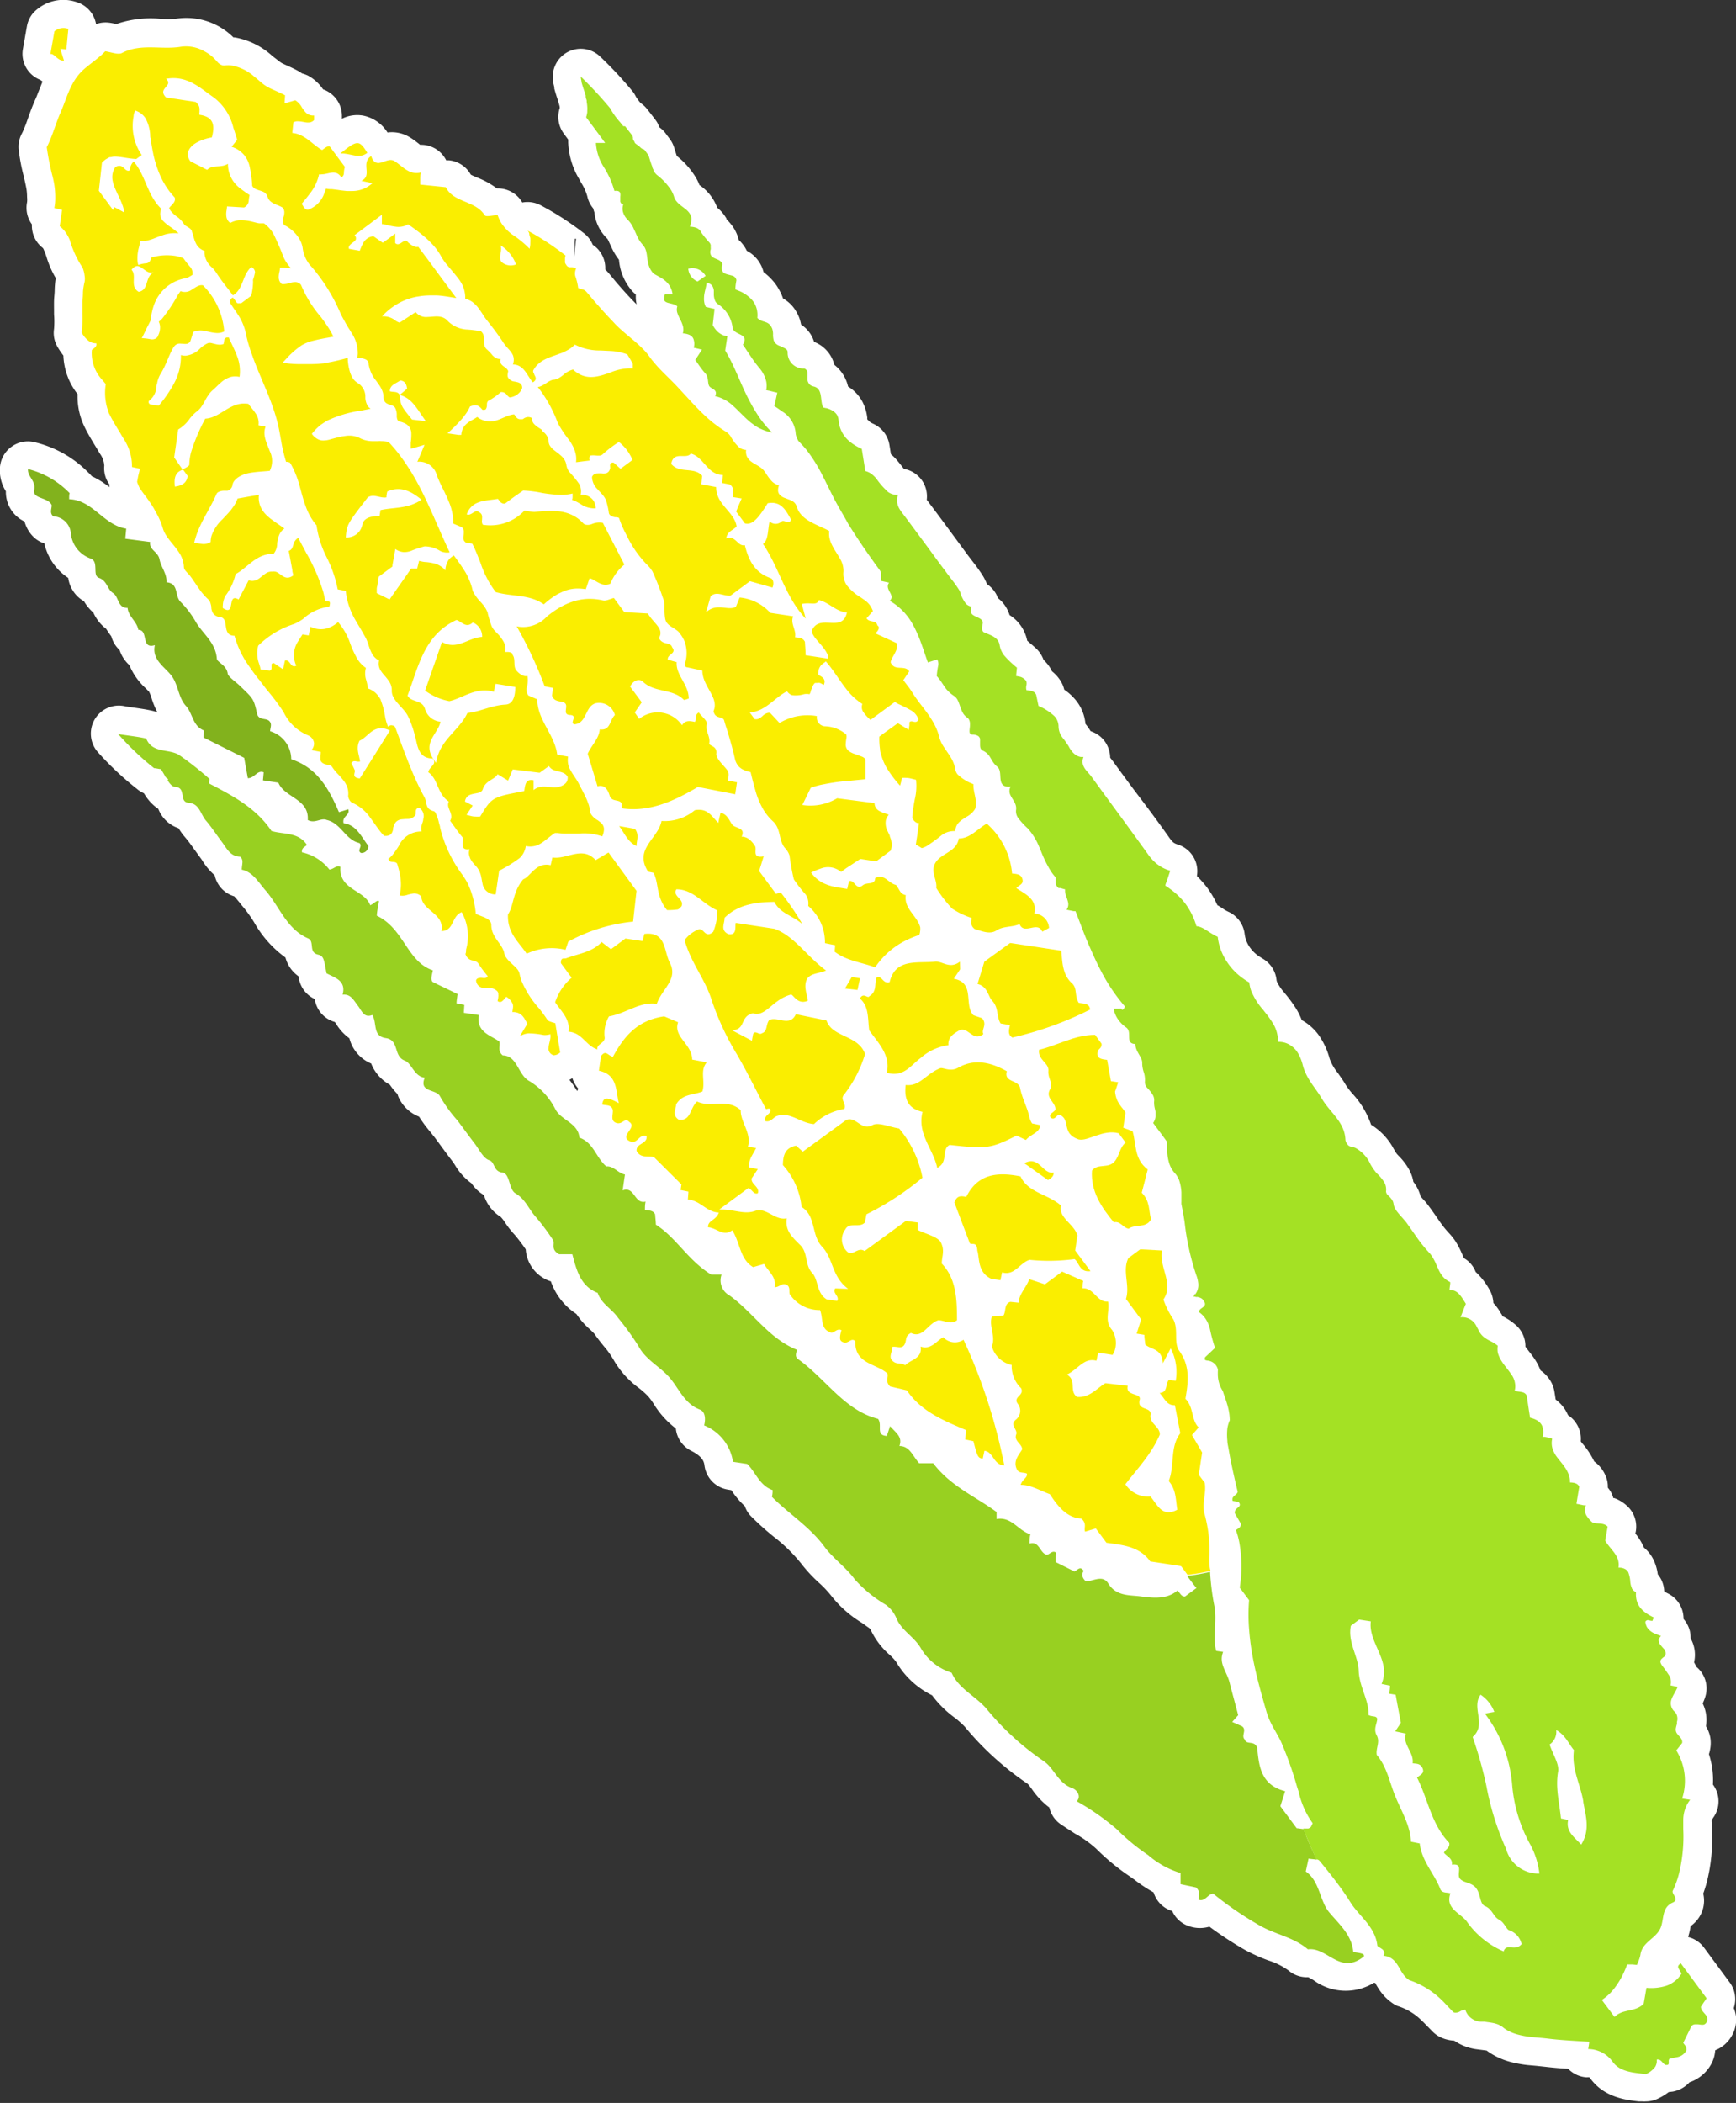 <svg xmlns="http://www.w3.org/2000/svg" viewBox="0 0 185.97 225.24"><rect x="0" y="0" width="185.97" height="225.24" fill="#333333" stroke="none"/><defs><style>.cls-1{fill:#fff;}.cls-2{fill:#faee00;}.cls-3{fill:#98d021;}.cls-4{fill:#82b21d;}.cls-5{fill:#a4e124;}</style></defs><g id="レイヤー_2" data-name="レイヤー 2"><g id="レイヤー_1-2" data-name="レイヤー 1"><path class="cls-1" d="M185.73,215.08a3,3,0,0,0-.43-2.74l-2.76-3.74a3,3,0,0,0-1.7-1.13,7.6,7.6,0,0,0,.27-1.17,3.39,3.39,0,0,0,1.26-1.66,3.29,3.29,0,0,0,.09-1.82c.14-.4.27-.8.38-1.21a19.24,19.24,0,0,0,.56-5.63c0-.35,0-.7-.05-.94a1.9,1.9,0,0,1,.25-.45,3,3,0,0,0-.1-3.45,9.05,9.05,0,0,0-.43-3.26,3.16,3.16,0,0,0,.13-.53,3.49,3.49,0,0,0,0-1.33,3.66,3.66,0,0,0-.45-1.13,4,4,0,0,0-.35-2.44,5.86,5.86,0,0,0,.26-.65,3,3,0,0,0-.23-2.43,2.89,2.89,0,0,0-.71-.84,1.76,1.76,0,0,0-.09-.2l-.15-.28a3.57,3.57,0,0,0-.37-2.56,3.64,3.64,0,0,0-.07-.74,3.16,3.16,0,0,0-.69-1.35,3,3,0,0,0-1.62-2.7,4.65,4.65,0,0,1-.45-.25,3,3,0,0,0-.69-1.83,5,5,0,0,0-.48-1.6,3.86,3.86,0,0,0-1-1.26,6.42,6.42,0,0,0-.92-1.51l.05-.24a3,3,0,0,0-.85-2.63,4.11,4.11,0,0,0-1.45-.92l-.11,0a2.85,2.85,0,0,0-.25-.63,3.3,3.3,0,0,0-.34-.49,2.89,2.89,0,0,0-.26-1.32,3.62,3.62,0,0,0-1.2-1.49,8.6,8.6,0,0,0-1.17-1.81,3.37,3.37,0,0,1-.27-.34,3,3,0,0,0-.48-1.92,2.84,2.84,0,0,0-.88-.88,5.18,5.18,0,0,0-.33-.62,4.17,4.17,0,0,0-1-1.06l-.13-.84a3.26,3.26,0,0,0-.27-.87,3.62,3.62,0,0,0-1.22-1.41,6.38,6.38,0,0,0-.68-1.29c-.16-.23-.33-.46-.57-.76l-.28-.37-.09-.12a3,3,0,0,0-.92-2.22,6.44,6.44,0,0,0-1.44-1l-.11-.05c0-.11-.11-.22-.17-.33a5.48,5.48,0,0,0-.79-1.08,3.12,3.12,0,0,0-.45-1.48,7.59,7.59,0,0,0-1.45-1.85,2.87,2.87,0,0,0-1.31-1.5l0-.1-.18-.4a8.89,8.89,0,0,0-.69-1.31,6.51,6.51,0,0,0-.59-.75l-.13-.14a11.17,11.17,0,0,1-.9-1.12l-.42-.61c-.26-.37-.51-.73-.78-1.09a7.57,7.57,0,0,0-.57-.7l-.14-.15-.19-.22a4.2,4.2,0,0,0-.54-1.23,2.62,2.62,0,0,0-.23-.32,4.9,4.9,0,0,0-.13-.55,4.82,4.82,0,0,0-.33-.77,6.59,6.59,0,0,0-1.1-1.45l-.18-.19a2.31,2.31,0,0,1-.27-.42l-.08-.12a6.71,6.71,0,0,0-2.44-2.62,9.3,9.3,0,0,0-2-3.33,8.27,8.27,0,0,1-.71-.93c-.26-.45-.57-.88-.87-1.31a5.09,5.09,0,0,1-.87-1.53,7.87,7.87,0,0,0-.84-2,5.55,5.55,0,0,0-2.14-2.11,7.21,7.21,0,0,0-.67-1.33,15.31,15.31,0,0,0-1-1.37l-.28-.34a4.8,4.8,0,0,1-.7-1.06.77.77,0,0,1-.05-.19,3,3,0,0,0-1.48-2.29l-.41-.26a3.74,3.74,0,0,1-1.14-1.22,3.15,3.15,0,0,1-.39-1.19,3,3,0,0,0-1.78-2.37,4.17,4.17,0,0,1-.56-.33c-.17-.11-.36-.24-.58-.36a9.88,9.88,0,0,0-1.14-1.94,11.66,11.66,0,0,0-1.05-1.18,3,3,0,0,0-2.09-3.39,1.43,1.43,0,0,1-.42-.2,2.73,2.73,0,0,1-.42-.48c-1.2-1.7-2.45-3.38-3.69-5-.8-1.07-1.59-2.14-2.37-3.22l-.3-.38a3.12,3.12,0,0,0-.5-1.64,3,3,0,0,0-1.59-1.2,7.28,7.28,0,0,0-.56-.79l0,0a4.66,4.66,0,0,0-1.14-2.66,5.67,5.67,0,0,0-1.13-1,3.69,3.69,0,0,0-.19-.56,3.9,3.9,0,0,0-1.13-1.41,3.49,3.49,0,0,0-.57-.88,3.61,3.61,0,0,0-.33-.35,3.17,3.17,0,0,0-.77-1.19c-.19-.18-.39-.35-.59-.52s-.31-.27-.39-.34a4.21,4.21,0,0,0-1.9-2.75c0-.09-.06-.19-.1-.29a3.5,3.5,0,0,0-1.14-1.52,3.42,3.42,0,0,0-.17-.4,3.11,3.11,0,0,0-1-1.1l-.1-.24a6.25,6.25,0,0,0-.33-.63c-.27-.43-.56-.84-.87-1.25l-.31-.4-.42-.55-2.3-3.12c-.69-.94-1.39-1.87-2.12-2.84a3,3,0,0,0-.59-2.18,3,3,0,0,0-1.86-1.13L96.66,50c-.17-.22-.34-.44-.52-.65a5.78,5.78,0,0,0-.7-.7l-.16-1a3,3,0,0,0-1.71-2.25l-.29-.14A2,2,0,0,1,93,45a.29.29,0,0,1-.09-.09.38.38,0,0,1,0-.15,5,5,0,0,0-.5-1.69,4.26,4.26,0,0,0-1.48-1.62l-.08-.05a4.07,4.07,0,0,0-1.47-2.32,3.53,3.53,0,0,0-2.17-2.46h0a3.28,3.28,0,0,0-.39-.85,3.39,3.39,0,0,0-1-1,5.61,5.61,0,0,0-.16-.62,3.92,3.92,0,0,0-.32-.7,3.82,3.82,0,0,0-.46-.67,3.93,3.93,0,0,0-1-.82h0a5.3,5.3,0,0,0-.46-1,4.83,4.83,0,0,0-.62-.88,6,6,0,0,0-1-.93A3.52,3.52,0,0,0,80,26.86a3.57,3.57,0,0,0-.56-.85,3.11,3.11,0,0,0-.31-.32,4.91,4.91,0,0,0-.15-.51,4.76,4.76,0,0,0-.43-.84,6.46,6.46,0,0,0-.72-.86l0-.06a4.17,4.17,0,0,0-1-1.18,5,5,0,0,0-1.9-2.42l0,0a4.88,4.88,0,0,0-.42-.86,8.64,8.64,0,0,0-2-2.25c-.07-.18-.12-.37-.18-.56l-.12-.37a3,3,0,0,0-.42-.84l-.46-.62a2.78,2.78,0,0,0-.69-.68,2.93,2.93,0,0,0-.46-.85c-.3-.39-.58-.76-.87-1.12a2.83,2.83,0,0,0-.67-.62l0,0a4.72,4.72,0,0,1-.52-.7,3,3,0,0,0-.44-.67A41.67,41.67,0,0,0,64.23,6a3,3,0,0,0-5,2.51c0,.27.09.55.15.83,0,0,0,.12,0,.14.1.38.22.77.39,1.27l.11.38a2.45,2.45,0,0,1,.08.32.68.68,0,0,1,0,.14v0a3,3,0,0,0,.44,2.72l.47.64c0,.1,0,.21,0,.32a8.3,8.3,0,0,0,1.23,4l.17.32A5.49,5.49,0,0,1,62.91,21a3,3,0,0,0,.64,1.32,3.06,3.06,0,0,0,.13.43,4.78,4.78,0,0,0,.18.9,4.65,4.65,0,0,0,1.22,1.94,1,1,0,0,1,.09.17l.31.67a6.49,6.49,0,0,0,.83,1.39v0a5.76,5.76,0,0,0,1.42,3.36,4.27,4.27,0,0,0,.38.36c0,.13,0,.25,0,.38a3.6,3.6,0,0,0,.09.68c-.11-.11-.22-.21-.33-.33-.57-.58-1.17-1.25-1.82-2l-.83-1a3.64,3.64,0,0,0-.38-.4,3,3,0,0,0-1.14-2.51l-.2-.14A3,3,0,0,0,62.58,25a31.7,31.7,0,0,0-4.63-3,3,3,0,0,0-2-.31,3,3,0,0,0-2.6-1.51h-.12a8.89,8.89,0,0,0-2.16-1.18c-.2-.09-.49-.21-.64-.3a3,3,0,0,0-2.32-1.53l-.31,0A3,3,0,0,0,45,15.51l-.14-.12-.39-.3a6.18,6.18,0,0,0-.53-.36,3.65,3.65,0,0,0-2.43-.54,4,4,0,0,0-2.62-1.81,3.63,3.63,0,0,0-2.26.34v-.27a3,3,0,0,0-.94-2.22,3,3,0,0,0-1.08-.66A4.59,4.59,0,0,0,33,8.1a3.91,3.91,0,0,0-.65-.24A3.32,3.32,0,0,0,32,7.63c-.36-.2-.72-.37-1.09-.54l-.53-.24A2,2,0,0,1,30,6.63L29.18,6A8,8,0,0,0,25.12,4H25a7.15,7.15,0,0,0-6.11-2,9.59,9.59,0,0,1-1.82,0,11.25,11.25,0,0,0-4.6.57c-.28-.06-.57-.12-.84-.15a3,3,0,0,0-1.34.16A3,3,0,0,0,8.2.22,4.42,4.42,0,0,0,3.58,1.36a3,3,0,0,0-.7,1.47L2.45,5.28A3,3,0,0,0,3.41,8a3,3,0,0,0,.9.55l.25.18c-.14.35-.28.7-.4,1s-.26.69-.41,1c-.26.59-.49,1.21-.71,1.82-.13.37-.25.73-.4,1.09s-.18.44-.29.65A3,3,0,0,0,2,16a20.15,20.15,0,0,0,.52,2.79c.07.28.13.55.19.83s.09.43.13.65h0a5.83,5.83,0,0,1,.06.84,2.62,2.62,0,0,1,0,.55,3,3,0,0,0,.52,2.37,3,3,0,0,0,1.18,2.54h0s0,0,0,0l0,0a1.06,1.06,0,0,1,.11.22c.1.22.18.45.26.68a10.2,10.2,0,0,0,1,2.31A10.35,10.35,0,0,0,5.86,31c0,.41-.06.81-.07,1.22s0,.76,0,1.14v.3a10.1,10.1,0,0,1,0,1.57,2.93,2.93,0,0,0,.42,2,7.68,7.68,0,0,0,.58.85,7.11,7.11,0,0,0,1.52,4.13,7.45,7.45,0,0,0,.57,3.12c.06.14.13.3.21.46.3.62.68,1.26,1.28,2.24l.34.57a2.39,2.39,0,0,1,.46,1.28,2.94,2.94,0,0,0,.55,2,1.54,1.54,0,0,0,0,.3A9.15,9.15,0,0,0,9.83,51a3.41,3.41,0,0,0-.37-.39,11.94,11.94,0,0,0-5.94-3.29,3,3,0,0,0-2.33.56A3,3,0,0,0,0,50a4.21,4.21,0,0,0,.63,2.62,3.49,3.49,0,0,0,2,3.24,3.65,3.65,0,0,0,1,1.69,2.94,2.94,0,0,0,1.12.65A6,6,0,0,0,7.31,61.9,3.4,3.4,0,0,0,9,64.4a4.61,4.61,0,0,0,1,1.21,4.48,4.48,0,0,0,1.37,1.74c.17.27.33.5.47.69l.09.13a3,3,0,0,0,.88,1.45,3.8,3.8,0,0,0,1.05,1.62,7,7,0,0,0,1.77,2.5l.34.35a4.51,4.51,0,0,1,.28.73,9.33,9.33,0,0,0,.61,1.48,3.74,3.74,0,0,0-.54-.17c-.71-.16-1.38-.25-2-.34-.36-.05-.71-.1-1.06-.17a3,3,0,0,0-2.81,4.9,32.38,32.38,0,0,0,4.25,4,3.1,3.1,0,0,0,.71.44l.1.15a5,5,0,0,0,1.45,1.53,3.51,3.51,0,0,0,2.17,2.07,6.73,6.73,0,0,0,.73,1c.32.38.61.78.9,1.19l.66.91.21.29A6.79,6.79,0,0,0,23,93.75,3,3,0,0,0,25.09,96c.13.13.35.4.5.58s.37.47.57.7a14.76,14.76,0,0,1,1.06,1.5,11.82,11.82,0,0,0,3.36,3.78,3.58,3.58,0,0,0,1.39,2l.06.29a3,3,0,0,0,1.52,2.07l.17.08a3,3,0,0,0,.69,1.53,3,3,0,0,0,1.45.93l.1.12.09.15a5.25,5.25,0,0,0,1.38,1.48,4,4,0,0,0,2.33,2.7,4.45,4.45,0,0,0,2,2.27,7,7,0,0,0,.82,1,2.64,2.64,0,0,0,.13.37,4,4,0,0,0,2.18,2.05,14.16,14.16,0,0,0,1.18,1.6l.5.63.54.73c.44.6.88,1.21,1.34,1.8l.27.39a6.37,6.37,0,0,0,1.8,2A3.94,3.94,0,0,0,51.84,128a4.18,4.18,0,0,0,1.8,2.34,4,4,0,0,1,.51.67,10.12,10.12,0,0,0,1,1.26,17.85,17.85,0,0,1,1.17,1.55A3.86,3.86,0,0,0,58.42,137a3,3,0,0,0,.59.24,6.87,6.87,0,0,0,2.74,3.5,8.13,8.13,0,0,0,1.44,1.64,5.77,5.77,0,0,1,.5.5c.31.45.65.88,1,1.31a9.42,9.42,0,0,1,1,1.39,9.78,9.78,0,0,0,2.74,3.08,9.1,9.1,0,0,1,1,.89,7.07,7.07,0,0,1,.63.87A9.63,9.63,0,0,0,72.4,153,3,3,0,0,0,74,155.37c1.35.67,1.42,1.26,1.47,1.6A3,3,0,0,0,78,159.55l.35.06a9,9,0,0,0,1.44,1.71,2.87,2.87,0,0,0,.7,1.12,30,30,0,0,0,2.43,2.18,17.14,17.14,0,0,1,2.91,2.85,15.54,15.54,0,0,0,1.92,2.07,11.49,11.49,0,0,1,1.3,1.38,12.26,12.26,0,0,0,3.25,2.88l.75.53a1.19,1.19,0,0,1,.19.16,8.11,8.11,0,0,0,2.07,2.76A5,5,0,0,1,96,178a9.16,9.16,0,0,0,3.85,3.58,11.46,11.46,0,0,0,2.37,2.36,9.14,9.14,0,0,1,1.13,1A32,32,0,0,0,110,191a.66.66,0,0,1,.19.17c.12.14.22.29.33.43a8.53,8.53,0,0,0,1.89,2,3,3,0,0,0,1.23,1.8c.51.34,1,.66,1.53,1a11.69,11.69,0,0,1,2.28,1.63,24.16,24.16,0,0,0,3.66,3l.47.34a15.92,15.92,0,0,0,2,1.32,3,3,0,0,0,2,2,3,3,0,0,0,1.66,1.57,3.57,3.57,0,0,0,2.32.1,39.08,39.08,0,0,0,3.79,2.48,18.43,18.43,0,0,0,2.5,1.13,7.49,7.49,0,0,1,2.18,1.08,3,3,0,0,0,2.11.72c.15.07.4.22.57.32a5.8,5.8,0,0,0,6.46.29l.14,0,.1.17c.11.2.24.4.37.6a6.18,6.18,0,0,0,.63.77,5.47,5.47,0,0,0,1,.79l.28.14a6.3,6.3,0,0,1,2.54,1.5l.31.3.91.93a3,3,0,0,0,.72.55,3.62,3.62,0,0,0,1,.36,3.53,3.53,0,0,0,.61.08,5.54,5.54,0,0,0,2.48.93l1,.13a6.64,6.64,0,0,0,.79.51,7.75,7.75,0,0,0,1.89.74,13,13,0,0,0,1.67.3l1,.09.93.1c.85.1,1.7.17,2.45.21a3,3,0,0,0,2,.92,1,1,0,0,1,.27,0,.36.36,0,0,1,.1.11c1.49,2.05,3.81,2.31,5.2,2.47l.39,0a2.22,2.22,0,0,0,.37,0,3,3,0,0,0,1.35-.33,5.73,5.73,0,0,0,1.09-.67l.42-.05a3.19,3.19,0,0,0,1.81-1,4.2,4.2,0,0,0,2.39-2.07,1.6,1.6,0,0,0,.1-.23,3.38,3.38,0,0,0,.26-1.13,3.5,3.5,0,0,0,1-.6,3.63,3.63,0,0,0,.9-1.18,2.72,2.72,0,0,0,.11-.25,3.57,3.57,0,0,0,.24-1.27A3.38,3.38,0,0,0,185.73,215.08Zm-57.6-76.15-.17-.2a.69.69,0,0,0,0-.13l.17.23Zm-75.81-33v0Zm9,9.55a3.11,3.11,0,0,0,.62,1.11c0,.08-.07.18-.11.27a11.12,11.12,0,0,0-.83-1.2Zm67.81,24.64h0l-.72-.86ZM126.85,129h0Zm55.85,86.8ZM61.58,25.57l.13,0-.21,2.08,0,0Zm-.13,2.23h0l-.07.69h0Z"/><path class="cls-2" d="M129.55,166.81a14.62,14.62,0,0,0-.49-4.57c-.36-1.19.19-2.18,0-3.42l-.64-.86c.16-1.07.3-2,.36-2.38-.57-1-.82-1.4-1.09-1.88l.72-.81c-.82-.79-.5-2.15-1.42-3.07.3-1.75.54-3.46-.65-5.12-.65-.91-.06-2.22-.64-3.38a9.44,9.44,0,0,1-1.07-2.13c1.16-1.68-.47-3.39-.15-5.25l-2.33-.13-1.27.94c-.69,1.38.2,2.92-.26,4.38l1.62,2.19c-.12.39-.3,1-.48,1.52l.83.13c0,.34.07.69.1,1.05.66.56,1.81.42,1.88,2l.84-1.6a5.45,5.45,0,0,1,.54,3.48l-.72-.11c-.43.43-.08,1.34-1,1.41.58.67.78,1.34,1.63,1.31l.58,3c-1.14,1.51-.58,3.48-1.24,5.12.81.94.74,2,.92,3.07-1.6.86-2.12-.49-2.87-1.41a2.92,2.92,0,0,1-2.69-1.31c1.12-1.5,2.78-3.17,3.69-5.34,0-.86-1.15-1.18-1-2.1s-1.48-.39-1.16-1.61c.21-.78-1.56-.35-1.28-1.5l-2.39-.28c-.92.53-1.7,1.6-3.05,1.47-.87-.64,0-1.78-1.08-2.39,1.25-.6,1.81-1.84,3.17-1.49l.18-.86,1.55.24c.07-.14.15-.27.21-.42a2.62,2.62,0,0,0-.26-2.24c-.88-1-.24-1.95-.44-3.05-1.2.11-1.48-1.48-2.72-1.42,0-.29,0-.57.07-.79l-2.27-1-1.84,1.36-1.67-.55c-.4,1-1.09,1.58-1.15,2.52l-.89-.09c-.7.21-.43,1.06-.75,1.48l-1.23.08c-.34,1.08.45,2.17,0,3.2a2.85,2.85,0,0,0,2.13,2,3.26,3.26,0,0,0,1,2.48c.42.8-.94.92-.33,1.7a1.21,1.21,0,0,1-.18,1.64c-.78.6.17,1.07,0,1.6-.29.71.59,1,.64,1.61-.39.65-1,1.26-.58,2.14.23.48.72.28,1.08.47.08.45-.47.56-.67,1.2,1.09,0,1.94.56,3.13,1,.78,1.2,1.8,2.55,3.37,2.61.64.57.24,1,.4,1.4l1.15-.34,1.14,1.53c1.69.24,3.53.37,4.69,2l3.3.5c.24.31.47.63.7.94a21,21,0,0,0,2.46-.43C129.55,167.85,129.54,167.33,129.55,166.81Z"/><path class="cls-3" d="M138.91,195.82l-1.75-2.36c.1-.32.29-.9.51-1.61-2.69-.68-2.8-2.84-3-4.68-.3-.79-1.13-.24-1.33-.86-.42-.41.26-1-.28-1.41l-1.06-.47.64-.72c-.29-1.14-.63-2.35-.93-3.53s-1.18-2-.68-3.25l-.75-.11c-.39-1.58.12-3.15-.19-4.81a26.56,26.56,0,0,1-.46-3.65,21,21,0,0,1-2.46.43c.32.42.63.85,1,1.3l-1.23.91c-.38,0-.48-.3-.79-.65-1.18,1-2.7.8-4,.63-1.15-.15-2.57,0-3.42-1.37-.61-1-1.62-.22-2.43-.25-.31-.32-.51-.67-.21-1.1-.38-.59-.64-.08-1,.05l-2-1c0-.37,0-.67.06-1-.41-.31-.66.16-1,.22-.76-.14-.79-1.53-1.86-1.2,0-.31,0-.61.09-1-1.29-.36-2-1.92-3.62-1.63,0-.24,0-.42,0-.75-2.2-1.63-4.91-2.74-6.79-5.23l-1.51,0c-.72-.82-1-1.83-2.11-1.84.36-1-.38-1.41-1-2.13L95,153.8c-1.24-.07-.43-1.14-.94-1.83-3.59-.9-5.6-4.29-8.57-6.4-.41-.29-.14-.75-.13-1-3-1.21-4.69-4-7.2-5.81a1.83,1.83,0,0,1-.86-2.24H76.19c-2.51-1.54-3.73-3.95-5.93-5.35,0-.34-.06-.72-.08-1.1-.22-.46-.67-.41-1.09-.48,0-.29,0-.57.07-.89C67.93,129,68,127,66.7,127.5c.1-.67.17-1.18.25-1.7-.75-.15-1.22-.94-2-.87-1.1-.94-1.38-2.57-2.88-3.08-.15-1.63-2-1.84-2.61-3.11a7.4,7.4,0,0,0-2.84-3c-1.15-.7-1.21-2.67-2.77-2.7-.58-.52-.24-.93-.35-1.48-.91-.67-2.52-1-2.19-2.84l-1.62-.24.05-.85-.83-.16c0-.3.06-.6.11-1l-2.65-1.28c-.27-.25-.12-.66,0-1.26-2.78-.92-3.08-4.47-6-5.85,0-.39.14-1,.23-1.57-.27-.12-.44.23-.94.45-.6-1.67-3.37-1.62-3.19-4.11-.4-.24-.66.22-1.18.29a5.12,5.12,0,0,0-2.94-1.85c-.06-.5.32-.57.53-.79-.91-1.41-2.5-1.1-3.8-1.5-1.65-2.46-4.13-3.76-6.69-5.09l.05-.48a33.46,33.46,0,0,0-3.26-2.57c-1.12-.69-2.86-.14-3.52-1.76-1-.22-2-.31-3-.48a29.76,29.76,0,0,0,3.85,3.66c.22,0,.46.08.72.1.16.22.34.55.53.88l.27.21-.08.1c.24.38.5.69.77.7,1.33.07.37,1.64,1.51,1.72s1.25,1.23,1.83,1.9,1.11,1.49,1.67,2.23.92,1.61,2,1.64c.41.37.18.78.17,1.39,1.17.24,1.75,1.3,2.52,2.19,1.52,1.73,2.26,4.15,4.57,5.16.77.33,0,1.5,1.09,1.75.63.14.63.58.9,2,.91.48,2.13.78,1.72,2.29.89-.1,1.2.62,1.63,1.17s.66,1.37,1.56,1c.53.92,0,2.27,1.45,2.48s.78,1.93,2,2.4c.79.29,1,1.7,2.16,1.84-.66,1.61,1.25,1.19,1.64,2A14.77,14.77,0,0,0,49,120c.62.83,1.22,1.66,1.85,2.48.49.64.92,1.59,1.56,1.79s.42,1.21,1.41,1.32c.82.09.68,1.8,1.39,2.22,1.07.62,1.43,1.69,2.16,2.5a24.83,24.83,0,0,1,1.85,2.47c.3.42-.31,1,.67,1.56l1.42,0c.47,1.79.91,3.44,2.72,4.14.38,1.17,1.53,1.71,2.18,2.67a29.73,29.73,0,0,1,2.17,3c.78,1.5,2.29,2.19,3.33,3.38s1.59,2.81,3.27,3.45c.57.22.63,1,.45,1.69a5,5,0,0,1,3.09,3.9l1.52.23c.92.88,1.31,2.31,2.73,2.8,0,.13,0,.43-.08.72,1.83,1.85,4.06,3.2,5.64,5.36.89,1.22,2.27,2.16,3.22,3.46a13.86,13.86,0,0,0,3.34,2.74A3.36,3.36,0,0,1,96,173.26c.53,1.36,1.88,2,2.62,3.23a5.82,5.82,0,0,0,3.32,2.67c.76,1.72,2.54,2.48,3.72,3.84a29.1,29.1,0,0,0,6,5.53,3.65,3.65,0,0,1,.87.78c.69.83,1.18,1.81,2.35,2.22.45.15,1,.85.47,1.4a26.33,26.33,0,0,1,4.29,3A22.58,22.58,0,0,0,123,198.7a9.64,9.64,0,0,0,3.47,1.92c0,.48,0,.77,0,1.19l1.66.35c.53.51.26.92.26,1.31.72.27,1-.64,1.58-.64a36.71,36.71,0,0,0,5,3.42c1.66.95,3.64,1.25,5.14,2.54,2.09-.28,3.44,2.82,6,.76.11-.35-.56-.37-1.14-.48-.15-1.83-1.54-3-2.58-4.25s-1-3.33-2.51-4.37l.3-1.38c.26.06.61.06.89.12-.52-1.05-1-2.13-1.42-3.28C139.36,195.88,139.14,195.83,138.91,195.82Z"/><path class="cls-2" d="M59.18,91.84l-.19.83c-1.58-.37-2.16,1.24-2.94,1.51-1.15,1.36-1,2.85-1.63,3.76-.1,2,1.2,3,2,4.21a6.29,6.29,0,0,1,4.16-.42c.19-.55.31-.89.3-.88a18.27,18.27,0,0,1,6.94-2.14c.14-1.24.25-2.25.37-3.29l-3-4.11-1.38.82C62.39,90.55,60.74,92.08,59.18,91.84Z"/><path class="cls-2" d="M102.83,103c-1.11.86-1.89-.1-2.67,0-1.88.2-4.24-.4-4.86,2.2-.76.22-.8-.79-1.4-.49-.25.64.09,1.47-.78,2-.14.3-.62-.48-1,.24,1,.86.82,2.18,1,3.41,1,1.39,2.3,2.66,1.88,4.54,1.82.53,2.6-.84,3.6-1.56a5.6,5.6,0,0,1,3-1.39c-.07-.86.55-1.22,1.11-1.56,1-.54,1.46,1.25,2.64.37-.27-.47.45-1-.14-1.7l-.93-.32c-1.06-1.13.22-3.48-2.1-3.91l.67-1Z"/><path class="cls-4" d="M26.16,81.17c.14.8.27,1.5.39,2.18.74,0,1-.91,1.7-.63l-.08.86,1.65.25c.67,1.62,3.31,1.71,3.15,4,.79.42,1.42-.28,2.05,0,1.52.35,2,2.14,3.47,2.46.43.33-.32.8.19,1.07a.74.74,0,0,0,.78-.76c-.77-1-1.29-2.26-2.65-2.42-.2-.78.73-.85.5-1.5l-1,.31c-1.06-2.47-2.3-4.75-5.11-5.67a3.14,3.14,0,0,0-2.26-3c0-.36.25-.77-.1-1.1s-1.08-.06-1.29-.72c-.38-1.75-.45-1.68-1.89-3.08-.44-.42-1.22-.93-1.27-1.29-.12-.89-1.13-1.2-1.16-1.57-.12-1.71-1.44-2.62-2.21-3.87a10.17,10.17,0,0,0-1.67-2.22c-.66-.62-.16-2-1.51-2.1.06-.91-.59-1.62-.75-2.46s-1.14-1-1-1.86l-2.67-.35c.05-.51.08-.8.1-1.08-2.41-.36-3.59-3.08-6.11-3.15,0-.29,0-.58.06-.64A9.32,9.32,0,0,0,3,50.24c-.08.81.86,1.23.66,2.23s1.52.76,1.88,1.64c0,.41-.25.82.16,1.19A2,2,0,0,1,7.58,57a3.19,3.19,0,0,0,2.15,2.83c.89.35.13,1.79.86,2.06.91.32.89,1.24,1.52,1.63s.48,1.62,1.56,1.59c.08.93,1,1.45,1.15,2.35,1.13,0,.23,2.12,1.77,1.64-.33,1.47.9,2.23,1.63,3.09.9,1,.82,2.46,1.7,3.42.73.8.71,2.12,1.88,2.61.09,0,0,.57,0,.77Z"/><path class="cls-2" d="M112.88,125.59c-1.21.23-1.52-1.87-3.15-1l2.53,1.8C112.74,126.15,112.87,125.91,112.88,125.59Z"/><path class="cls-2" d="M109.28,116.54c-.17-.92-1.76-.57-1.42-1.8-1.68-.95-3.45-1.38-5.2-.39-.84.48-1.55,0-1.9.05-1.55.58-2.21,2-3.74,1.81-.2,1.73.43,2.57,1.81,2.88-.61,2.35,1.17,4,1.57,6,1.25-.62.41-2,1.33-2.46,4,.44,4.4.39,7.17-1l1,.47c.58-.67,1.46-.75,1.54-1.59l-.88-.18a2.42,2.42,0,0,1-.32-.83C110,118.51,109.47,117.55,109.28,116.54Z"/><path class="cls-2" d="M109.32,126c-2.49-.5-4.59-.27-5.81,2.2-.51-.11-1-.2-1.27.6.53,1.39,1.09,2.89,1.66,4.38.28.17.75-.22.8.78.25.79,0,2.3,1.47,3l1,.16.18-.84c1.34.4,1.87-1,2.94-1.34a20.52,20.52,0,0,0,4.82-.08c.52.39.51,1.44,1.71,1.29l-1.64-2.21c.1-.66.17-1.16.24-1.62-.38-1.27-2.05-1.86-1.76-3.2C112.22,127.87,110.15,127.76,109.32,126Z"/><path class="cls-2" d="M90.52,105.88l1.34.15c.1-.47.19-.86.27-1.25l-.88-.14Z"/><path class="cls-2" d="M90.55,131.69c.42-.85,1.52-.12,2.1-.75.06-.29.12-.59.17-.88a30.66,30.66,0,0,0,6-3.92,11.62,11.62,0,0,0-2.5-5.27c-1.08-.17-2.22-.71-2.86-.36-1.21.66-1.76-1-2.81-.55L86,123.35l-.72-.64c-1.2.23-1.4,1.07-1.41,2.08a7.93,7.93,0,0,1,2,4.48c1.59,1,1,3,2.21,4.28s1,3.17,2.78,4.5L89.48,138c-.36.49.51.84.2,1.34l-1.13-.17c-1.11-.7-.86-2.09-1.54-2.82-.83-.89-.41-2.12-1.29-3s-1.63-1.53-1.44-2.86c-1.27.28-2.18-1.22-3.39-.79s-2.29-.21-3.84-.15l3.13-2.31c.43.2.55.72,1,.57.23-.71-.74-.94-.66-1.59l.66-1-.92-.19c-.12-.8.42-1.39.74-2.07l-.88-.13c.42-1.47-.81-2.65-.77-3.92-1.45-1.32-3.22-.21-4.67-.93-.79.68-.64,2.16-2,1.93-.74-.53-.23-1.16-.25-1.62.67-1.15,1.89-1,2.81-1.38.35-1.1-.3-2.22.47-3.12l-1.56-.3c0-1.67-2.06-2.42-1.51-4l-1.49-.63c-3,.43-4.38,2.3-5.5,4.35-.61-.23-.74-.76-1.26-.11,0,0,0,0,0,0-.08.53-.16,1.07-.23,1.58,2,.43,1.79,2.09,2.13,3.48-1.27-.7-1.67-.66-1.78.14.37.12.84,0,1.08.42s-.32,1.26.39,1.54.94-.65,1.42-.1c1,.64-1.35,1.6.28,2.16.63.08.86-.89,1.58-.65.15.87-1.16.77-1.06,1.61.47.89,1.47.44,1.89.69L73,126.86l-.09.6.84.17-.06.85c1.35.09,2,1.36,3.31,1.39-.25.84-1.19.81-1.15,1.58.91.05,1.64,1.06,2.59.32.88,1.37.8,3.09,2.24,3.95l1.17-.34c.47.81,1.34,1.39,1.14,2.49.51,0,.78-.5,1.27-.26s.19.88.38,1.06a3.82,3.82,0,0,0,3.21,1.65c.37,1,0,2.05,1.2,2.42.36,0,.63-.49,1.09-.27-.13.48-.26,1,0,1.19.71.5,1-.51,1.49,0-.1,2.46,2.3,2.38,3.44,3.46.12.43-.27.85.29,1.38l1.79.42c1.55,2.29,4,3.26,6.35,4.26l-.1,1,.88.19c.41,1.64.5,1.82,1,1.85l.18-.83c1,.14.92,1.49,2.13,1.58a58.81,58.81,0,0,0-4.37-13.47,1.7,1.7,0,0,1-2.17-.27c-.76.4-1.29,1.37-2.43,1,.2,1.28-1,1.36-1.66,2-.4-.32-1,0-1.44-.58-.31-.4.1-.89.06-1.38.44-.12,1,.26,1.3-.23s0-.91.71-1.27c1.28.63,1.78-1,2.93-1.36.64,0,1.34.52,2,0,0-2.25-.08-4.46-1.63-6.07,0-.82.37-1.4-.14-2.35-.46-.58-1.53-.8-2.43-1.25l0-.8-1.28-.17L92.62,134c-.64-.45-1.13.39-1.72.18A1.78,1.78,0,0,1,90.55,131.69Z"/><path class="cls-2" d="M76.4,99.81c-.85.72-.94-.32-1.5-.29a3.5,3.5,0,0,0-1.56,1.17c.67,2.42,2.17,4.15,2.87,6.34a28.78,28.78,0,0,0,2.68,5.81c1.11,1.89,2.07,3.88,3.16,5.94.06.07.6-.27.46.3-.16.33-.68.44-.52,1,.61.16.86-.45,1.28-.56,1.43-.45,2.44.77,3.93.88a6,6,0,0,1,3.26-1.62c.22-.7-.54-1,0-1.59a13.35,13.35,0,0,0,2.21-4.29c-.7-2.06-3.52-1.76-4.13-3.6l-3.28-.67c-.67,1.43-2,.16-2.87.64-.38.53-.14,1.2-.79,1.41-.26.22-.72-.39-.92.08-.06.3-.09.5-.13.71l-2.13-1.12c1.52-.07.8-1.49,2.24-1.82,1.36.44,2.05-1.44,4.05-2,.25-.09.7,1.16,1.83.65-.09-.74-.51-1.61-.05-2.39.46-.58,1.29-.51,2-.84-2.12-1.57-3.39-3.69-5.53-4.47l-4.14-.63c-.12.27.21,1.39-.81,1.2-.89-.46-.37-1.11-.39-1.75,1.47-1.44,3.37-1.68,5.34-1.7.61,1.26,2,1.47,3,2.39a28.37,28.37,0,0,0-2.31-3.38c0-.05-.34.08-.52.13l-1.81-2.45c.12-.38.3-.94.49-1.57-1.31.24-.68-.73-.93-1.11s-.7-1-1.43-1c.46-1-.68-.86-1-1.28s-.53-1.13-1.26-1.28c-.06.28-.13.55-.24,1.09-.68-.65-1.12-1.63-2.52-1.36a5,5,0,0,1-3.56,1.15c-.37,1.92-3,3-1.44,5.43l.57.12c.61,1.1.23,2.51,1.46,4a7.66,7.66,0,0,0,1.08-.06c.18,0,.33-.23.45-.32.4-.81-1-1.08-.53-1.85,1.83,0,2.83,1.59,4.39,2.26A6,6,0,0,1,76.4,99.81Z"/><path class="cls-2" d="M68.19,90.61c0-.65.32-1.12-.16-1.83l-1.7-.3C67,89.4,67.27,90.2,68.19,90.61Z"/><path class="cls-2" d="M64.25,78.12c-.08,1-.88,1.69-1.29,2.61.34,1.12.68,2.27,1.05,3.49.83-.24,1.15.5,1.3,1,.23.74,1.12.33,1.29.88,0,.28,0,.47,0,.48,2.92.42,5.47-.7,8.16-2.29l4,.78.19-1.28L78,83.61c0-.41.19-.78-.13-1.17-.44-.56-1.2-1.22-1.13-1.74.1-.85-.83-.79-.76-1.1.14-.73-.46-1.3-.26-2.06.08-.31-.55-.81-.86-1.22-.46.22-.21.72-.42,1-.48-.09-1-.24-1.38.36A3.16,3.16,0,0,0,68.47,77L68,76.31l.75-1.09L67.5,73.54c.4-.79,1.07-.82,1.37-.53,1.23,1.21,3.18.71,4.38,1.94.06.06.35-.08.53-.13,0-1.53-1.4-2.5-1.29-3.9l-.95-.26c-.1-.6,1-.65.47-1.32-.21-.64-1-.18-1.42-1,.59-1-.54-1.53-1.19-2.63l-2.52-.15-1.12-1.51c-.43.1-.83.34-1.16.26-2.35-.55-4.27.31-6,1.71a3.46,3.46,0,0,1-3.25,1.07,43.81,43.81,0,0,1,3,6.42l.87.17c0,.3-.06.6-.08.83.22.69.85.54,1.28.74.62.28-.29,1.29.64,1.33s-.15.93.52,1c1.32-.18,1.07-1.88,2.21-2.25a1.74,1.74,0,0,1,2.08,1.26C65.29,77.13,65.42,78.29,64.25,78.12Z"/><path class="cls-2" d="M64,112.4c-.13-.55.78-.66.78-1.24a3.64,3.64,0,0,1,.46-2.3c1.84-.31,3.33-1.62,5.12-1.34.53-1.6,2.33-2.6,1.39-4.42-.65-1.24-.37-3.35-2.72-3.07-.07.28-.14.53-.2.76L67,100.52l-1.55,1.15-1-.77c-1,1.09-2.46,1.23-3.8,1.74-.22.08-.59-.15-.56.53.32.42.73,1,1.15,1.55a5.89,5.89,0,0,0-1.77,2.63c.67,1,1.64,1.82,1.43,3.15C62.41,110.62,62.73,112,64,112.4Z"/><path class="cls-2" d="M6.86,6.5l-.4-1.27.65.06.21-2.2a1.5,1.5,0,0,0-1.49.26L5.4,5.79C5.8,5.68,6.16,6.53,6.86,6.5Z"/><path class="cls-2" d="M118,111.78c-.25-.33-.49-.66-.69-.94-2.21,0-4,1.13-6,1.6-.15,1.08,1.08,1.41,1,2.25s.57,1.33.17,2c-.54.93.67,1.4.58,2.18-.19.31-.75.4-.51.84.5.37.68-.46,1-.3,1.18.56.12,2,2,2.63,1,.24,2.6-1.12,4.29-.66l.74,1c-.64.52-.64,1.37-1.16,2-.69.84-1.81.18-2.44,1-.15,2.21,1,3.92,2.34,5.54.7-.18,1,.61,1.59.68.71-.52,1.84,0,2.4-1-.26-.89-.09-1.94-1-2.85.2-.76.43-1.64.64-2.49-1.49-1.12-1.21-2.75-1.62-4.1l-1-.37c.09-.61.16-1.12.24-1.62-.34-.61-1-1-1.12-2.25,0,0,.18-.5.34-1l-.78-.12c-.14-.77-.28-1.54-.41-2.28-.63-.08-1.17-.13-1-.9C117.58,112.4,118.09,112.26,118,111.78Z"/><path class="cls-2" d="M39.35,16.37c-.86-1.4-1.07-1.4-2.89.07C37.58,16.38,38.43,17.09,39.35,16.37Z"/><path class="cls-2" d="M105.71,88.22c-1,.55-1.76,1.58-3,1.59-.24,1.51-2,1.55-2.57,2.73-.44.9.27,1.71.16,2.57a13.61,13.61,0,0,0,1.7,2.21,8.37,8.37,0,0,0,2.09,1c0,.46-.19.78.33,1.19.61.15,1.58.64,2.32.15s1.7-.33,2.48-.68c.5,1.21,1.93-.39,2.44.81l.72-.4a1.64,1.64,0,0,0-1.58-1.54c.34-1.54-.94-2.07-1.93-2.73.35-.35.73-.41.68-.85-.09-.64-.62-.66-1.13-.71A8.06,8.06,0,0,0,105.71,88.22Z"/><path class="cls-2" d="M108.21,101l-2.76,2c-.32,1.06-.53,1.73-.73,2.39,1.12.29,1.09,1.29,1.58,1.81.7.74.44,1.71.89,2.42l1,.18c-.09.49-.27,1,.26,1.33a36.69,36.69,0,0,0,8.33-3c-.09-.71-.68-.61-1.22-.72-.48-.8-.12-1.57-.75-2.12-1-.91-1-2.23-1.12-3.46Z"/><path class="cls-5" d="M175.26,170.53a.59.59,0,0,1-.19-.11.77.77,0,0,1-.26-.31c0-.06-.05-.13-.07-.2a2.72,2.72,0,0,1-.09-.43,3.57,3.57,0,0,0-.22-1.08.86.86,0,0,0-.27-.3,1.26,1.26,0,0,0-.78-.19c.21-1.28-.87-1.93-1.42-2.89.08-.47.17-1,.26-1.51a1,1,0,0,0-.38-.24c-.39-.14-.84-.06-1.23-.19a3.11,3.11,0,0,1-.68-.79,1.16,1.16,0,0,1-.13-.41,1.43,1.43,0,0,1,.09-.65l-.23,0-.52-.11-.26-.05.12-.75.18-1.08c-.17-.38-.57-.44-1-.46.05-1.19-.88-2-1.48-2.84a3.22,3.22,0,0,1-.3-.55,2.07,2.07,0,0,1-.12-1.29L166,154l-.52-.1-.22,0a2.05,2.05,0,0,0,0-1,1.19,1.19,0,0,0-.15-.35,1.45,1.45,0,0,0-.46-.42,2.54,2.54,0,0,0-.74-.28c-.06-.37-.12-.76-.18-1.16l-.18-1.22a.67.67,0,0,0-.42-.34c-.24-.07-.53-.08-.87-.16a2.33,2.33,0,0,0,.06-.35,2.17,2.17,0,0,0-.47-1.48,6.55,6.55,0,0,0-.39-.53l-.41-.54a5.5,5.5,0,0,1-.36-.57,3.41,3.41,0,0,1-.24-.63,2.49,2.49,0,0,1,0-.73,3.71,3.71,0,0,0-.75-.48,5.09,5.09,0,0,1-.55-.31,2.06,2.06,0,0,1-.69-.74l-.13-.26-.14-.26a1.7,1.7,0,0,0-1.73-1h0c.18-.45.34-.87.46-1.18l.11-.26c-.55-.9-.92-1.52-1.75-1.47,0-.31.14-.83.05-.87a2.29,2.29,0,0,1-.8-.62,3.59,3.59,0,0,1-.48-.83c-.07-.15-.14-.3-.2-.45a7,7,0,0,0-.45-.86,3.57,3.57,0,0,0-.3-.38l-.11-.12a14.39,14.39,0,0,1-1.15-1.43c-.39-.55-.77-1.11-1.16-1.65-.13-.17-.27-.33-.42-.5s-.29-.32-.43-.49l-.19-.24c-.06-.09-.12-.17-.17-.26a1.4,1.4,0,0,1-.18-.52,1.1,1.1,0,0,0-.17-.46l-.14-.18c-.09-.11-.2-.21-.29-.3a.57.57,0,0,1-.21-.42,1.6,1.6,0,0,0-.06-.67,1.39,1.39,0,0,0-.12-.28,4.44,4.44,0,0,0-.75-.92l-.19-.21a6.58,6.58,0,0,1-.54-.8,3.72,3.72,0,0,0-1.62-1.77,2.65,2.65,0,0,0-.54-.15.59.59,0,0,1-.34-.27.87.87,0,0,1-.19-.44c-.07-1.92-1.66-2.94-2.51-4.39-.69-1.19-1.67-2.12-2.06-3.61a4.84,4.84,0,0,0-.5-1.27,2.57,2.57,0,0,0-1.06-1,2.28,2.28,0,0,0-1.09-.23,3.72,3.72,0,0,0-.64-2.13,11.21,11.21,0,0,0-.78-1.07c-.09-.12-.18-.24-.28-.35a7.16,7.16,0,0,1-1.17-1.9,3.67,3.67,0,0,1-.21-.91,7,7,0,0,1-.64-.41,6.62,6.62,0,0,1-2-2.21,5.9,5.9,0,0,1-.74-2.27c-.92-.4-1.54-1.09-2.28-1.14a7.67,7.67,0,0,0-1.2-2.43,7.76,7.76,0,0,0-1.5-1.47c-.2-.15-.41-.3-.63-.44,0-.16.13-.39.21-.66l.31-.94a3.9,3.9,0,0,1-1.11-.5l-.31-.22a5.09,5.09,0,0,1-1-1.1c-2-2.78-4-5.48-6-8.23-.45-.63-1.26-1.15-.87-2.13l-.29,0a1.45,1.45,0,0,1-.48-.18,1,1,0,0,1-.2-.15,1.72,1.72,0,0,1-.34-.37,2.6,2.6,0,0,1-.28-.45,10.06,10.06,0,0,0-.67-.94,2,2,0,0,1-.41-1.16,1.66,1.66,0,0,0-.42-1.1,5.8,5.8,0,0,0-1.73-1.12L111,74.42a.7.7,0,0,0-.45-.4,3.83,3.83,0,0,0-.59-.1,1,1,0,0,1,0-.53,1,1,0,0,0,0-.38.63.63,0,0,0-.12-.18,1.25,1.25,0,0,0-.54-.34l-.45-.09.09-.89a10.8,10.8,0,0,1-1.38-1.32,3.28,3.28,0,0,1-.2-.31,2.32,2.32,0,0,1-.27-.78c-.14-.89-1.06-1.09-1.72-1.39a.48.48,0,0,1-.11-.15c-.19-.36.1-.72,0-1a.66.66,0,0,0-.24-.28c-.18-.12-.42-.2-.62-.31a1.64,1.64,0,0,1-.22-.14c-.18-.17-.27-.41-.09-.85a1.21,1.21,0,0,1-.58-.28,3.52,3.52,0,0,1-.65-1.28,2.1,2.1,0,0,0-.13-.26,12.16,12.16,0,0,0-.71-1c-.25-.33-.51-.66-.75-1-.77-1-1.53-2.08-2.3-3.11s-1.53-2.08-2.31-3.1a4.56,4.56,0,0,1-.27-.39A1.79,1.79,0,0,1,96.2,53a1.64,1.64,0,0,1-1.07-.31,8.39,8.39,0,0,1-1.26-1.44,3.78,3.78,0,0,0-.4-.4,2,2,0,0,0-.77-.4l-.38-2.37c-.16-.08-.32-.15-.48-.24a5.15,5.15,0,0,1-.84-.57,3.24,3.24,0,0,1-1.16-2.21,1.56,1.56,0,0,0-.17-.61A1.36,1.36,0,0,0,89.2,44a1.71,1.71,0,0,0-.23-.13,3,3,0,0,0-.45-.16c-.11,0-.22-.05-.33-.06-.38-.74,0-2-1-2.25a1.19,1.19,0,0,1-.32-.12l-.09-.06a.83.83,0,0,1-.28-.59c0-.05,0-.11,0-.17s0-.17,0-.25l0-.26a.64.64,0,0,0,0-.07.52.52,0,0,0-.34-.41l-.18,0a1.68,1.68,0,0,1-1.6-1.78.44.44,0,0,0-.07-.19.54.54,0,0,0-.21-.18A5.41,5.41,0,0,0,83.4,37a1.13,1.13,0,0,1-.4-.32.9.9,0,0,1-.12-.24s0,0,0,0a3,3,0,0,1-.07-.51,2.64,2.64,0,0,0,0-.28,2.17,2.17,0,0,0-.08-.43,2,2,0,0,0-.1-.21,1.05,1.05,0,0,0-.14-.2c-.29-.34-.68-.33-1-.5a1.21,1.21,0,0,1-.36-.26,2.73,2.73,0,0,0-.1-1.09,2.67,2.67,0,0,0-.2-.46,2.76,2.76,0,0,0-.28-.39,3.86,3.86,0,0,0-1.25-.9l-.52-.21c0-.46.08-.76.11-1a.61.61,0,0,0-.47-.48l-.3-.08a2.7,2.7,0,0,1-.43-.13.79.79,0,0,1-.23-.16.77.77,0,0,1-.1-.69A.38.38,0,0,0,77.2,28a.67.67,0,0,0-.19-.14l-.12-.06-.27-.11-.12-.06a.76.76,0,0,1-.23-.15.55.55,0,0,1-.14-.22.78.78,0,0,1,0-.53.82.82,0,0,0,0-.26.7.7,0,0,0,0-.25.76.76,0,0,0-.11-.22,10.88,10.88,0,0,1-.87-1.06,1,1,0,0,0-.53-.53,2.08,2.08,0,0,0-.71-.13A1.94,1.94,0,0,1,74,24a2.42,2.42,0,0,0,.06-.46,1.64,1.64,0,0,0,0-.22c-.15-.8-.94-1.07-1.46-1.61a2.25,2.25,0,0,1-.24-.3,1.53,1.53,0,0,1-.16-.37,3.15,3.15,0,0,0-.29-.65,6.5,6.5,0,0,0-1.52-1.64,1.45,1.45,0,0,1-.21-.22l-.06-.08s-.08-.12-.12-.18a.41.41,0,0,1,0-.09,1.63,1.63,0,0,1-.11-.23l0-.07c-.16-.38-.28-.82-.42-1.25l-.45-.61h0a.73.73,0,0,1-.31-.14h0a1.52,1.52,0,0,1-.26-.25l0,0A2.62,2.62,0,0,1,68,15.3l0-.05c-.07-.12-.14-.24-.2-.37a.24.24,0,0,0,0-.12v0l0-.07h0c0-.09-.14-.09-.1-.09h.1l-.84-1.08-.19,0c-.1-.14-.22-.28-.33-.42a8,8,0,0,1-1.08-1.51,41.31,41.31,0,0,0-3.15-3.39h0a4.53,4.53,0,0,0,.08.49l0,.08c.09.36.21.71.33,1.07l.12.38,0,.11c0,.15.08.3.11.45l0,.14a3.93,3.93,0,0,1,.06.48v0a2.83,2.83,0,0,1,0,.5.57.57,0,0,1,0,.13,2.68,2.68,0,0,1-.12.53l1.49,2,.55.75-.57,0h-.42a5.36,5.36,0,0,0,.86,2.61,9.39,9.39,0,0,1,1.12,2.53c.66-.08.67.25.63.61,0,.14,0,.28,0,.41a.37.37,0,0,0,.19.38l.13.05a1.33,1.33,0,0,0,0,.9,1.84,1.84,0,0,0,.49.75,3.13,3.13,0,0,1,.65,1c.12.23.22.47.32.7a3.67,3.67,0,0,0,.6.94,2.29,2.29,0,0,1,.24.33c.43.81.06,1.81.93,2.77.59.4,1.85.76,2.05,2.22l-.81,0a1.08,1.08,0,0,0-.09.45.58.58,0,0,0,0,.19l.06.09c.25.3.94.21,1.35.57a1.12,1.12,0,0,0,0,.7,4.85,4.85,0,0,0,.29.67,3.78,3.78,0,0,1,.3.72,1.48,1.48,0,0,1,0,.81,2,2,0,0,1,.64.13.87.87,0,0,1,.4.29.8.8,0,0,1,.13.28,1.49,1.49,0,0,1,0,.83l.42.1.46.11-.72,1.1c.33.46.67,1,1.06,1.42s.25,1,.42,1.35,1,.37.65,1.11a4.12,4.12,0,0,1,1.88,1c.22.19.43.4.64.61l.65.64c.22.21.45.42.69.61l.38.28a4.85,4.85,0,0,0,1.86.75A11,11,0,0,1,81,44.17q-.18-.27-.33-.54l-.32-.58c-1-1.85-1.61-3.78-2.66-5.5.07-.51.15-1,.23-1.54a2.37,2.37,0,0,1-.51-.13,2,2,0,0,1-.77-.62,2.79,2.79,0,0,1-.29-.44c.07-.57.13-1.16.2-1.73l-.94-.22a2.26,2.26,0,0,1-.13-.33,2.11,2.11,0,0,1-.06-.66c0-.53.23-1.06.28-1.61a1.14,1.14,0,0,1,.53.26.8.8,0,0,1,.16.26,1.57,1.57,0,0,1,.08.31c0,.1,0,.22,0,.33a1.9,1.9,0,0,0,.15.82.9.9,0,0,0,.21.27A3.55,3.55,0,0,1,78.47,35c0,.54.6.68,1,.92a.91.91,0,0,1,.21.18.41.41,0,0,1,.07.11.81.81,0,0,1-.17.7c.14.2.28.42.42.63s.29.43.43.64a13.71,13.71,0,0,0,.9,1.22,3.39,3.39,0,0,1,.75,1.44,2.34,2.34,0,0,1,0,.95l.37.07L83,42l.27.06h0c-.11.48-.22,1-.32,1.43.28.18.55.37.81.56a3,3,0,0,1,1.47,2.27,1.74,1.74,0,0,0,.2.72l.06.13c.06.07.12.15.18.21.25.25.48.51.7.77A16.51,16.51,0,0,1,88,50.71c.31.6.61,1.21.91,1.82s.61,1.21.94,1.79.69,1.18,1,1.76c1.07,1.73,2.22,3.39,3.4,5a.79.79,0,0,1,.14.59c0,.09,0,.19,0,.28a1.22,1.22,0,0,0,0,.27l.85.19c-.47.64.45,1.18.24,1.71a.57.57,0,0,1-.17.23,6.49,6.49,0,0,1,2.46,2.51h0c.16.28.3.56.43.85l.2.45c.37.9.66,1.86,1,2.79l1-.32h0a1,1,0,0,1,.11.64,9,9,0,0,0-.16,1.14c.38.4.65.9,1,1.37a3.71,3.71,0,0,0,.85.76,1.15,1.15,0,0,1,.4.47c.2.39.3.9.53,1.31a1.41,1.41,0,0,0,.47.53.65.65,0,0,1,.26.36.87.87,0,0,1,.05.28v.16c0,.35-.11.71,0,.9a.46.46,0,0,0,.07.07.4.4,0,0,0,.24.06,1.07,1.07,0,0,1,.56.15.28.28,0,0,1,.1.09.53.53,0,0,1,.11.21l0,.14a.66.66,0,0,1,0,.14c0,.09,0,.19,0,.28,0,.29,0,.56.3.71A1.71,1.71,0,0,1,106,81c.1.15.19.32.29.48a2.26,2.26,0,0,0,.52.62c.48.36.26,1.18.45,1.7.12.31.38.52,1,.45a1,1,0,0,0,0,.95c.23.48.67.91.59,1.52a1.22,1.22,0,0,0,.2.86,7.72,7.72,0,0,0,1.05,1.15,6.74,6.74,0,0,1,1.19,1.9c.1.23.2.46.29.69a12.45,12.45,0,0,0,1,2,5.3,5.3,0,0,0,.46.6h0a.33.33,0,0,1,.05.21c0,.08,0,.19,0,.3a.75.75,0,0,0,.15.52.69.69,0,0,0,.17.17l.19,0,.28.08.22.06a1.23,1.23,0,0,0,0,.27,2.44,2.44,0,0,0,.14.53,5.6,5.6,0,0,1,.17.54,1,1,0,0,1-.15.84l.74.15.21,0c.53,1.33,1,2.68,1.6,4,.38.88.78,1.75,1.23,2.59a19.4,19.4,0,0,0,2.45,3.6s0,0,0,0a.06.06,0,0,1,0,.06.58.58,0,0,1-.11.2.32.32,0,0,1-.15.12s-.07,0-.07-.12a1.14,1.14,0,0,0-.29,0l-.55,0a1.75,1.75,0,0,0,.06.33,2.83,2.83,0,0,0,.25.59,3.38,3.38,0,0,0,1,1.08c.73.5-.18,1.75,1,1.78a1.56,1.56,0,0,0,.11.57,1.51,1.51,0,0,0,.12.26c.13.26.29.5.39.73a1,1,0,0,1,.11.47,3.06,3.06,0,0,0,.17,1,2.52,2.52,0,0,1,.12,1,.92.92,0,0,0,.29.71,3.92,3.92,0,0,1,.57.74,1.14,1.14,0,0,1,.13.65,1.31,1.31,0,0,0,0,.28c0,.29.1.57.15.87l0,.29a1.41,1.41,0,0,1-.26.89l.83,1.11.68.93c0,.33,0,.65,0,1a5,5,0,0,0,.21,1.27,2.82,2.82,0,0,0,.61,1.07,1.84,1.84,0,0,1,.27.37,2.33,2.33,0,0,1,.19.39,5,5,0,0,1,.24,1.28c0,.22,0,.45,0,.67s0,.23,0,.35a2,2,0,0,0,0,.26c.13.63.24,1.26.34,1.9a27.15,27.15,0,0,0,1.24,5.66,3.5,3.5,0,0,1,.22.86,1.65,1.65,0,0,1-.53,1.46l.33.05a1.24,1.24,0,0,1,.58.18.71.71,0,0,1,.21.26c.26.33.11.51-.09.67l-.15.11c-.16.12-.29.24-.25.42a2.66,2.66,0,0,1,.76.82,3.43,3.43,0,0,1,.4,1,16.65,16.65,0,0,0,.54,2l-.56.53-.5.47c-.05.15-.05.24,0,.29l0,0a.79.79,0,0,0,.23.07h0a1.25,1.25,0,0,1,1.13.92,1.09,1.09,0,0,1,0,.26c0,.09,0,.18,0,.28A3.31,3.31,0,0,0,131,149c.16.54.39,1.09.55,1.73a5.83,5.83,0,0,1,.19,1.39,3.31,3.31,0,0,0-.26.89,6.31,6.31,0,0,0,0,1.29c0,.28.08.58.14.93s.13.75.22,1.19c.18.9.42,2,.75,3.37a.55.55,0,0,1-.15.24c-.14.13-.32.24-.39.41a.45.45,0,0,0,0,.32l.62.1a.67.67,0,0,1,.13.2.28.28,0,0,1-.06.29c-.14.16-.42.3-.45.55a.35.35,0,0,0,0,.2l.29.5.34.59c.05.44-.31.51-.52.7v0c.07.2.14.4.2.62s.11.44.16.68a14.79,14.79,0,0,1,.05,4.86l1,1.34a18.88,18.88,0,0,0,0,3.1,27.21,27.21,0,0,0,.39,3c.37,2,.92,3.93,1.48,5.88a7.63,7.63,0,0,0,.31.84c.36.81.85,1.53,1.23,2.32a37.84,37.84,0,0,1,1.73,4.86c.06.17.11.34.17.51a9.07,9.07,0,0,0,1.5,3.38,1.36,1.36,0,0,1-.14.27l0,.05a.66.66,0,0,1-.16.17h0l-.16.08-.06,0-.16,0h-.33c.46,1.15.9,2.23,1.42,3.28h0l.19.07h0a.61.61,0,0,1,.15.12c.59.72,1.17,1.44,1.73,2.18s1.1,1.5,1.59,2.29c.72,1.13,1.84,2,2.45,3.24a4,4,0,0,1,.41,1.35.1.1,0,0,0,.05.08c.09.09.27.16.42.28a.54.54,0,0,1,.19.74,1.71,1.71,0,0,1,1.15.53,2.84,2.84,0,0,1,.3.37l.13.2c.08.14.17.28.25.43s.17.28.26.41a2.69,2.69,0,0,0,.3.37,2.28,2.28,0,0,0,.38.3,9.08,9.08,0,0,1,3.4,2.07c.11.11.23.22.35.35l.95,1a.52.52,0,0,0,.16.06.92.92,0,0,0,.59-.15l.16-.08a1.51,1.51,0,0,1,.38-.09,1.83,1.83,0,0,0,1.76,1.29l.29,0,.59.08.29.05a3.41,3.41,0,0,1,.57.16,2.26,2.26,0,0,1,.52.3,3.54,3.54,0,0,0,.53.36,4.88,4.88,0,0,0,1.17.45,8.88,8.88,0,0,0,1.27.23c.65.07,1.3.11,1.94.19,1,.12,1.93.18,2.9.24l1.44.09v.13l-.1.65a3.24,3.24,0,0,1,2.63,1.38c.81,1.1,2.24,1.14,3.54,1.31a2.5,2.5,0,0,0,1-.78,1.36,1.36,0,0,0,.17-.48,2.81,2.81,0,0,0,0-.3c.36-.07.52.21.72.41a1.12,1.12,0,0,0,.22.16h.18a.19.19,0,0,0,.16-.12,2.71,2.71,0,0,0,0-.33.43.43,0,0,1,.1-.23c.15,0,.31-.06.47-.09l.31-.06a1.37,1.37,0,0,0,1-.7.52.52,0,0,0,0-.26l0-.11a2.45,2.45,0,0,0-.26-.37l-.06-.1c.29-.59.59-1.19.88-1.79a.54.54,0,0,1,.39-.19l.23,0c.31,0,.63.15.87-.06a.66.66,0,0,0,.16-.22.79.79,0,0,0,.05-.25.9.9,0,0,0-.27-.59c-.09-.12-.2-.23-.28-.35a.78.78,0,0,1-.14-.41l.31-.47c.11-.15.21-.3.3-.44l-2.76-3.74c-.24.15-.31.29-.29.41s.17.33.29.54c0,0,.05.1.07.16a5.3,5.3,0,0,1-.34.45,3.27,3.27,0,0,1-.79.62l0,0a3.22,3.22,0,0,1-.46.21,5.39,5.39,0,0,1-2.16.23c-.1.55-.2,1.14-.3,1.71-.67.69-1.62.64-2.4.94-.13.06-.26.12-.38.19a2.2,2.2,0,0,0-.34.28h0l-1-1.34c-.12-.15-.23-.31-.36-.48a5.86,5.86,0,0,0,.93-.77,6.49,6.49,0,0,0,.73-.93,7.38,7.38,0,0,0,.58-1,10.69,10.69,0,0,0,.47-1.1h0l.32,0,.27,0,.47.05c0-.09.06-.18.1-.28a3.79,3.79,0,0,0,.26-.79c.17-1.35,1.54-1.69,2.1-2.77.48-.92.1-2.29,1.36-2.84.75-.33-.13-.92,0-1.25a9.93,9.93,0,0,0,.67-1.84,16.67,16.67,0,0,0,.46-4.78c0-.33,0-.65,0-1a3.54,3.54,0,0,1,.74-2.14l-.86-.13a6.18,6.18,0,0,0-.63-5.16l.19-.23.3-.38.14-.18a.54.54,0,0,0,0-.22.87.87,0,0,0-.2-.38c-.09-.11-.2-.22-.29-.34a.75.75,0,0,1-.18-.66,3.89,3.89,0,0,1,.11-.43h0a1.74,1.74,0,0,0,0-.22,1.17,1.17,0,0,0-.07-.88,1,1,0,0,0-.16-.21,1.21,1.21,0,0,1-.33-1.39c.16-.44.48-.85.63-1.28l-.51-.11-.25-.05a1.26,1.26,0,0,0,.05-.37,1.38,1.38,0,0,0-.16-.64,12.78,12.78,0,0,0-.79-1.12,1.43,1.43,0,0,1-.16-.3.47.47,0,0,1,0-.24.44.44,0,0,1,.12-.18,2.39,2.39,0,0,1,.35-.28.71.71,0,0,0-.16-.83,5.39,5.39,0,0,1-.39-.47.7.7,0,0,1-.1-.26.46.46,0,0,1,0-.28.88.88,0,0,1,.23-.32l-.61-.24a1.8,1.8,0,0,1-.89-.7,1.42,1.42,0,0,1-.18-.59.27.27,0,0,1,.08-.1c.17-.16.38,0,.59,0h.1c0-.09.11-.27.15-.35a.18.18,0,0,0,0,0C176.17,172.77,175.14,172.08,175.26,170.53ZM74.73,30.15a1.62,1.62,0,0,1-1-1.37,1.63,1.63,0,0,1,1.86.77ZM148,180.36l.91.19c0,.28-.05.57-.08.86l.68.11c.18,1,.37,2,.56,3-.16.25-.37.57-.61.92l1.14.24c-.38,1.16.89,2,.73,3.18.39.06.83,0,1.06.53s-.17.66-.59,1c1.18,2.32,1.53,5,3.45,7,.1.56-.44.68-.56,1.06.32.4.94.6.85,1.27,1.31-.17.46,1,.85,1.49s1.29.38,1.77,1.06.35,1.66.93,1.89c.78.32.89,1.14,1.48,1.44s.77,1,1.08,1.14a2,2,0,0,1,1.35,1.49c-.68.84-1.63-.16-1.92.78a9.27,9.27,0,0,1-3.87-3.09c-.63-1-2.45-1.42-1.83-3.13-.38-.12-.9,0-1.08-.44-.63-1.66-2-3-2.21-4.9l-.94-.19c-.07-1.73-1-3.22-1.66-4.82s-.9-3.18-2-4.47c-.13-.71.38-1.38,0-2.08s0-1.19.05-1.79c-.12-.37-.48-.17-.94-.41.08-1.57-1-3-1.05-4.8-.07-1.54-1.19-3-.84-4.76l.89-.66,1.25.19C146.56,176,149.07,177.85,148,180.36Zm12.07,3-1,.18a14.5,14.5,0,0,1,2.92,7.61,15.85,15.85,0,0,0,2,6.52,8.77,8.77,0,0,1,.92,3,3.58,3.58,0,0,1-3.57-2.64,29.76,29.76,0,0,1-2.12-6.8,44.5,44.5,0,0,0-1.46-5.19c1.54-1.33-.18-3.14.85-4.52A3.83,3.83,0,0,1,160.09,183.39Zm9.53,9.57c.23,1.47.81,3-.21,4.64-.8-.85-1.66-1.41-1.4-2.64l-.77-.16c-.16-1.66-.61-3.26-.31-5,.14-.83-.53-1.8-.91-2.92a1.63,1.63,0,0,0,.71-1.55c1,.54,1.35,1.51,1.9,2.15C168.33,189.51,169.34,191.17,169.62,193Z"/><path class="cls-2" d="M56.7,25a.14.14,0,0,0,0,.06c0,.15.08.3.11.45a.06.06,0,0,0,0,0,3.91,3.91,0,0,1,0,.49s0,.07,0,.11a2.52,2.52,0,0,1-.08.53,11,11,0,0,0-1.87-1.53,4.82,4.82,0,0,1-.89-.86,3,3,0,0,1-.37-.54,4.51,4.51,0,0,1-.29-.67c-.32,0-.87.13-1.18.1a.29.29,0,0,1-.21-.09c-1-1.6-3.35-1.32-4.16-3l-2.74-.28h0l0-.42c0-.36,0-.59.07-.88-1.1.28-1.77-.44-2.52-1a3.62,3.62,0,0,0-.32-.22c-.37-.23-.79-.05-1.19.09a2,2,0,0,1-.5.12c-.32,0-.6-.14-.8-.75l-.19.15-.14.16a1.19,1.19,0,0,0-.15.35c-.17.73.36,1.57-.57,2l1.19.25a3.51,3.51,0,0,1-.9.58,3.2,3.2,0,0,1-1.23.26c-.21,0-.42,0-.63,0l-.62-.07-.32-.05-.63-.08c-.21,0-.43,0-.64-.06-.05.13-.09.26-.15.38A2.83,2.83,0,0,1,33,22.46a.5.5,0,0,1-.29-.09,1,1,0,0,1-.25-.32l-.14-.22c.29-.36.59-.71.86-1.08a4.92,4.92,0,0,0,1-2.08.79.79,0,0,0,.3,0c.71,0,1.51-.59,2.09.33a.54.54,0,0,0,.27-.5,2.42,2.42,0,0,1,.06-.45.44.44,0,0,1,.06-.16c-.49-.65-1-1.34-1.55-2.09l-.09-.11a.28.28,0,0,0-.18,0,.49.49,0,0,0-.19.07,2.5,2.5,0,0,0-.24.16l-.2.15c-.78-.42-1.41-1.17-2.26-1.57a2.62,2.62,0,0,0-.94-.26h0l.12-1.13h0A.89.89,0,0,1,32,13c.56,0,1.16.36,1.65-.14,0-.17,0-.33,0-.49a1.12,1.12,0,0,1-.95-.38,4.09,4.09,0,0,1-.38-.52,1.94,1.94,0,0,0-.69-.73l-.55.16-.6.18.06-.87c-.5-.27-1-.47-1.53-.72a4.23,4.23,0,0,1-1-.64c-.24-.2-.47-.41-.72-.6A5,5,0,0,0,24.74,7a2.88,2.88,0,0,0-.59,0,1,1,0,0,1-.3,0,1.12,1.12,0,0,1-.49-.29l-.21-.23a4.24,4.24,0,0,0-1.28-1A3.91,3.91,0,0,0,19.4,5c-2.09.36-4.28-.38-6.3.66a.8.8,0,0,1-.39.09c-.42,0-1-.2-1.44-.26a5.21,5.21,0,0,1-.59.56c-.61.53-1.31,1-1.91,1.57A6.06,6.06,0,0,0,7.66,9.19c-.47.92-.76,1.92-1.17,2.85s-.69,1.89-1.07,2.82a9.17,9.17,0,0,1-.41.9A27.25,27.25,0,0,0,5.66,19c.06.27.12.54.16.81a8.54,8.54,0,0,1,.1,1.34,5.46,5.46,0,0,1-.1,1.13l.83.2h0l-.06.41L6.4,24.23a2.66,2.66,0,0,1,.35.32l.13.14a4.32,4.32,0,0,1,.59,1,10.83,10.83,0,0,0,1.3,2.86.87.87,0,0,1,.14.29,3.15,3.15,0,0,1,.15.67,1.92,1.92,0,0,1,0,.69,6.5,6.5,0,0,0-.17,1.06q0,.48-.06,1c0,.45,0,.91,0,1.36a13.79,13.79,0,0,1-.08,2,2.74,2.74,0,0,0,.81.94,1.35,1.35,0,0,0,.75.21.49.49,0,0,1,0,.25.57.57,0,0,1-.12.18,2.39,2.39,0,0,1-.35.28A4.21,4.21,0,0,0,11,40.74l.33.4a5.91,5.91,0,0,0,.3,3c0,.1.09.2.14.31.25.52.62,1.13,1.15,2,.1.18.22.37.34.57a5.34,5.34,0,0,1,.88,3l.82.18c0,.25-.09.49-.14.73s-.09.47-.13.68a4.62,4.62,0,0,0,.25.62c.23.35.47.69.72,1,.36.51.73,1,1,1.57a7.66,7.66,0,0,1,.78,1.77c.29,1,1.22,1.75,1.79,2.69a3,3,0,0,1,.47,1.47.52.52,0,0,0,.08.26,1.25,1.25,0,0,0,.18.24c.14.17.32.33.44.5.31.41.59.86.89,1.28a6.54,6.54,0,0,0,1,1.17.82.82,0,0,1,.24.37,3.15,3.15,0,0,1,.11.44l0,.15a1.44,1.44,0,0,0,.19.55,1,1,0,0,0,.74.4c1.06.12.11,2,1.55,2a10.23,10.23,0,0,0,1.58,3.29c.23.34.47.66.72,1,.12.16.25.32.38.47l.76,1a23.54,23.54,0,0,1,1.82,2.42A5,5,0,0,0,33,78.76l.16.08a1.05,1.05,0,0,1,.47.67.7.7,0,0,1,0,.29,1.12,1.12,0,0,1-.26.54l1,.2-.05.44,0,.39a.64.64,0,0,0,.1.22,1,1,0,0,0,.15.14c.33.23.82.14,1,.4a5.29,5.29,0,0,0,.55.7,7.66,7.66,0,0,1,.85,1,3,3,0,0,1,.2.4,2.07,2.07,0,0,1,.13,1,.85.85,0,0,0,.13.43.72.72,0,0,0,.3.32,4.61,4.61,0,0,1,1.93,1.6l.37.51c.24.33.47.67.73,1a5.66,5.66,0,0,0,.4.44h.21a1.3,1.3,0,0,0,.32-.06l.12-.07a.69.69,0,0,0,.16-.18l.06-.11.08-.24c0-.13,0-.27.09-.4a.89.89,0,0,1,.23-.44,1,1,0,0,1,.5-.26,6.66,6.66,0,0,1,.78-.05,1,1,0,0,0,.48-.14.73.73,0,0,0,.22-.18c.18-.1.09-.38.14-.6a.37.37,0,0,1,.16-.22.69.69,0,0,1,.19-.07,1.07,1.07,0,0,1,.44,1.23c0,.22-.12.44-.17.66a1.64,1.64,0,0,0,0,.66,2.6,2.6,0,0,0-2.45,1.55l-.16.25c-.17.25-.34.5-.53.73a3.16,3.16,0,0,1-.42.4c.11.55.7.14.94.53.07.24.14.48.2.72a5.85,5.85,0,0,1,.17.93,5.15,5.15,0,0,1,0,1.11l-.06.4c0,.07,0,.15-.05.23a1.55,1.55,0,0,0,.85-.07,4,4,0,0,1,.47-.11,1,1,0,0,1,1,.29c.09,1.55,2.53,1.82,2.15,3.7a1.11,1.11,0,0,0,1-.52c.35-.51.48-1.24,1.18-1.5h0a5.27,5.27,0,0,1,.47,4c0,.16,0,.33-.07.48a1,1,0,0,0,.32.49.83.83,0,0,0,.39.19c.27.08.53.1.68.35.32.51.71,1,1,1.35h0l-.09.1s0,0,0,0a.41.41,0,0,1-.29.1c-.19,0-.38-.08-.52,0A.34.34,0,0,0,51,105a.85.85,0,0,0,.78.81h.06l.29,0h.17a1.3,1.3,0,0,1,.92.31.29.29,0,0,1,.1.12.34.34,0,0,1,.06.12.7.7,0,0,1,0,.14.88.88,0,0,1,0,.28c0,.15-.06.3-.07.44a.37.37,0,0,0,.5,0c.18-.13.32-.37.41-.43s0,0,.06,0a1.6,1.6,0,0,1,.6.65.53.53,0,0,1,.07.2.88.88,0,0,1,0,.32,3.11,3.11,0,0,1-.07.44,1.53,1.53,0,0,1,.59.08,1.3,1.3,0,0,1,.6.46,1.07,1.07,0,0,1,.15.22c0,.08.1.16.14.24s.09.17.13.26L55.68,111a2.08,2.08,0,0,1,.91-.32,8.17,8.17,0,0,1,1.6.17,1.61,1.61,0,0,0,.38,0,1.36,1.36,0,0,0,.38-.08c.1.5-.18,1-.18,1.47a.86.86,0,0,0,0,.23,1,1,0,0,0,.09.22.76.76,0,0,0,.46.34,1.05,1.05,0,0,0,.69-.31c-.17-1-.34-2-.52-3.12a1,1,0,0,0-.21-.07,3,3,0,0,1-.5-.18.66.66,0,0,1-.17-.16c-.25-.4-.54-.77-.83-1.15a10.57,10.57,0,0,1-1.92-3,5.59,5.59,0,0,1-.2-.73,1.26,1.26,0,0,0-.29-.56c-.16-.19-.37-.36-.57-.56a3.1,3.1,0,0,1-.7-.82A2.15,2.15,0,0,1,54,102c-.2-.74-.87-1.29-1.19-2.06a2.17,2.17,0,0,1-.18-.86c0-.62-.74-.82-1.39-1.08l-.27-.12h0a9.68,9.68,0,0,0-.87-3.27,8.73,8.73,0,0,0-.63-1,13.88,13.88,0,0,1-2.33-5c0-.14-.08-.31-.12-.5a4.85,4.85,0,0,0-.34-1,.4.4,0,0,0-.2-.22c-.82-.2-.76-.72-.9-1.21a1,1,0,0,0-.1-.27c-.33-.6-.63-1.21-.91-1.82-.84-1.85-1.51-3.76-2.22-5.66a.36.36,0,0,0-.32-.23.39.39,0,0,0-.23,0,.62.62,0,0,0-.22.15h0a4.67,4.67,0,0,1-.33-1.12A7.86,7.86,0,0,0,40.79,75c0-.09-.08-.17-.13-.26a2.34,2.34,0,0,0-1.24-1h0a6.05,6.05,0,0,0-.22-1,2.22,2.22,0,0,1,0-1.2,3.22,3.22,0,0,1-.94-1l0,0a10.8,10.8,0,0,1-.74-1.61,7.05,7.05,0,0,0-1.3-2.3,3.57,3.57,0,0,1-.66.46l-.35.16a2.46,2.46,0,0,1-1.94-.12l-.15.69-.05.24h0l-.66-.11c-.17.26-.34.51-.49.77a2.64,2.64,0,0,0-.18,2.58c-.31.15-.48,0-.63-.22s-.31-.4-.59-.32c-.06.28-.12.57-.19.93l-1-.67a.29.29,0,0,0-.24.12.56.56,0,0,0,0,.12c0,.08,0,.18,0,.27a.28.28,0,0,1-.19.3l-1-.14c0-.2-.09-.39-.14-.59a3.23,3.23,0,0,1-.1-1.94,9.6,9.6,0,0,1,3.86-2.33,5.81,5.81,0,0,0,.94-.53,5,5,0,0,1,2.82-1.32,2.32,2.32,0,0,0,.06-.27.44.44,0,0,0,0-.17c0-.12-.15-.12-.26-.12s-.22,0-.25-.12c-.06-.3-.12-.6-.2-.9a19.76,19.76,0,0,0-1.82-4.17c-.28-.54-.58-1.08-.86-1.62a1.11,1.11,0,0,0-.53.76c-.09.28-.17.54-.49.63.14.72.27,1.42.39,2.08,0,.18.07.37.11.54h0c-.82.63-1.25-.08-1.76-.33a.59.59,0,0,0-.26-.07.38.38,0,0,0-.18,0s-.07,0-.11,0a1.1,1.1,0,0,0-.62.18c-.29.18-.54.43-.82.61a1.2,1.2,0,0,1-.65.21,1.15,1.15,0,0,1-.39-.07l-1.08,2.06c-.73-.43-.72.22-.83.7a.85.85,0,0,1-.1.28.29.29,0,0,1-.33.14,1.27,1.27,0,0,1-.43-.21h0a.76.76,0,0,1,0-.26,2.27,2.27,0,0,1,.3-1.07,6.25,6.25,0,0,0,1.07-2.3c1.29-.68,2.2-2.2,4.07-2.17a1.78,1.78,0,0,0,.38-1c0-.24.07-.49.13-.74a1.59,1.59,0,0,1,.33-.68,1.26,1.26,0,0,1,.32-.28c-.23-.18-.48-.35-.72-.51L29,55.57a5,5,0,0,1-.63-.58,1.84,1.84,0,0,1-.17-.22A2.42,2.42,0,0,1,27.74,53l-1.11.19-1.18.21a3.45,3.45,0,0,1-.14.34,3.42,3.42,0,0,1-.37.61l-.21.29-.29.33-.61.65a4.44,4.44,0,0,0-1.16,1.74,2.5,2.5,0,0,0-.1.69,1.32,1.32,0,0,1-.27.13c-.59.23-1-.06-1.5,0h0a5.71,5.71,0,0,1,.19-.71c.51-1.61,1.53-3,2.18-4.51a.55.55,0,0,1,.16-.22,1.33,1.33,0,0,1,.75-.18l.27,0a.64.64,0,0,0,.24-.1.74.74,0,0,0,.32-.55,1,1,0,0,1,.2-.42,2,2,0,0,1,.63-.5,3.19,3.19,0,0,1,.78-.29,5,5,0,0,1,.56-.1c.57-.08,1.17-.11,1.82-.17a2.37,2.37,0,0,0,0-2.11c-.32-.87-.8-1.72-.45-2.62l-.76-.15h0a1.76,1.76,0,0,0-.32-1.29c-.23-.36-.54-.68-.75-1-1.92-.34-3,1.51-4.63,1.58a20.36,20.36,0,0,0-1.52,3.59,5.77,5.77,0,0,0-.19,1.33c0,.14-.26.27-.5.41l-.21.14L18.66,49c.14-1,.29-2,.43-3a4,4,0,0,0,1.26-1.19,2.85,2.85,0,0,1,.23-.26,2.9,2.9,0,0,1,.51-.48,2.2,2.2,0,0,0,.47-.49c.07-.1.13-.2.19-.3s.18-.3.26-.45.19-.34.3-.49a2.57,2.57,0,0,1,.45-.53c.3-.25.58-.56.9-.83a2.65,2.65,0,0,1,1.07-.61,2.08,2.08,0,0,1,.93,0,4.42,4.42,0,0,0-.26-2.22c-.25-.68-.6-1.33-.89-2l-.22,0c-.34.1-.25.37-.32.58a.93.93,0,0,1,0,.1c-.45.21-.92,0-1.41-.1h-.2a1.49,1.49,0,0,0-.36.17,3.52,3.52,0,0,0-.5.36,2.56,2.56,0,0,1-1.62.84,1.82,1.82,0,0,1-.5-.07A6.06,6.06,0,0,1,18.68,41,13.32,13.32,0,0,1,17,43.45l-.86-.13a.31.31,0,0,1-.13-.06.26.26,0,0,1-.07-.11A.2.2,0,0,1,16,42.9a2,2,0,0,0,.75-1.38c0-.13,0-.26.07-.4A3,3,0,0,1,17.23,40c.63-1,1.06-2.55,1.52-3a.77.77,0,0,1,.64-.19c.37,0,.76.15,1-.26l.32-1a2,2,0,0,1,1.26-.1l.42.09a4.66,4.66,0,0,0,.82.13,1.58,1.58,0,0,0,.81-.17,7.84,7.84,0,0,0-2.28-4.94.8.8,0,0,0-.31,0,1.86,1.86,0,0,0-.57.27,2.61,2.61,0,0,0-.28.17,1.24,1.24,0,0,1-1.24.18l-.29.42a17.47,17.47,0,0,1-1.67,2.52,4,4,0,0,1-.37.34,1.56,1.56,0,0,1,.13.44,1.82,1.82,0,0,1-.11.83,3.39,3.39,0,0,1-.18.39,1,1,0,0,1-.17.14.86.86,0,0,1-.57.07,5.8,5.8,0,0,0-.92-.11c.17-.34.34-.66.49-1l.47-.92a6.43,6.43,0,0,1,.35-1.65,4.38,4.38,0,0,1,3.33-2.84,2.05,2.05,0,0,0,.42-.15l.37-.22a1.09,1.09,0,0,0-.06-.55,1.27,1.27,0,0,0-.12-.23,10.72,10.72,0,0,1-.79-1,4.07,4.07,0,0,0-.87-.25,5.89,5.89,0,0,0-2.63.19.54.54,0,0,1-.49.6,3.29,3.29,0,0,0-.85.18,2.63,2.63,0,0,1-.09-.67,4.6,4.6,0,0,1,.18-1.28l.15-.62a2.78,2.78,0,0,0,.51,0,5.29,5.29,0,0,0,.94-.27c.3-.12.61-.24.94-.35A3.75,3.75,0,0,1,19.14,25a9,9,0,0,0-.8-.64,4.77,4.77,0,0,1-.85-.68,1.08,1.08,0,0,1-.32-.86,1.81,1.81,0,0,1,.1-.47,4.44,4.44,0,0,1-.5-.56.36.36,0,0,1-.07-.1c-1-1.35-1.27-3.11-2.38-4.39h0a1.29,1.29,0,0,0-.39.8.49.49,0,0,1-.08.18c-.55.13-.61-.86-1.49-.39a1.91,1.91,0,0,0-.29,1.47,3.67,3.67,0,0,0,.28.87c.08.2.18.4.27.6a9.76,9.76,0,0,1,.42.93l.12.32a4,4,0,0,1,.16.68l-1.09-.59-.11.33h0l-1.53-2.07h0c.12-1.05.23-2.06.33-3a2.32,2.32,0,0,1,.42-.37l.12-.07a2.19,2.19,0,0,1,.3-.16l.13,0a2.84,2.84,0,0,1,.31-.06h.08c.69,0,1.43.22,2.32.26h0l.58-.43h0a5.5,5.5,0,0,1-.87-4.12c0-.22.09-.43.15-.65a2.43,2.43,0,0,1,.49.22,2,2,0,0,1,.65.64,4.34,4.34,0,0,1,.49,1.71c0,.14,0,.29.05.43.08.6.18,1.18.3,1.75a12.07,12.07,0,0,0,.82,2.44,8.85,8.85,0,0,0,.89,1.47c.18.23.37.45.57.67h0a.63.63,0,0,1-.07.5,3.77,3.77,0,0,1-.43.49l-.1.14a2.15,2.15,0,0,0,.14.26,3.32,3.32,0,0,0,.63.61,2.79,2.79,0,0,1,.84.87c.06.12.33.24.55.39a.74.74,0,0,1,.28.34c0,.11.07.22.1.32a6.52,6.52,0,0,0,.18.63,3,3,0,0,0,.27.57h0a2.25,2.25,0,0,0,.21.24,1.6,1.6,0,0,0,.6.36,1.33,1.33,0,0,0,0,.39,2.29,2.29,0,0,0,.84,1.42,3.89,3.89,0,0,1,.41.52A20.32,20.32,0,0,0,24.4,30.9c.19.24.37.49.55.73h0c1-.58,1-1.8,1.65-2.68l0,0a2.11,2.11,0,0,1,.32-.35.64.64,0,0,1,.4.56,4.39,4.39,0,0,1-.21.79.59.59,0,0,0,0,.19,6.72,6.72,0,0,1-.2,1.54l-1.07.8-.2,0-.07,0a.2.2,0,0,1-.08,0l-.05,0-.07-.05,0,0a6.28,6.28,0,0,0-.42-.56h0a.46.46,0,0,0-.29.54.54.54,0,0,0,.1.2c.24.37.49.72.73,1.09a5.88,5.88,0,0,1,.74,1.58,3.43,3.43,0,0,1,.11.46A16.18,16.18,0,0,0,27,38c.84,2.42,2.09,4.71,2.72,7.23.18.7.29,1.4.42,2.11a16.46,16.46,0,0,0,.51,2.13l.14,0,.25.06a3.26,3.26,0,0,1,.24.4,10,10,0,0,1,.82,2.13c.21.74.39,1.49.66,2.2a7,7,0,0,0,.59,1.24l.26.39a3.47,3.47,0,0,0,.3.37A10.8,10.8,0,0,0,35,59.7a13.14,13.14,0,0,1,1.18,3.43l.33.06.54.11h0a5,5,0,0,0,.09.69,8.26,8.26,0,0,0,1,2.54c.23.4.48.8.71,1.2.11.21.23.41.34.61a5.5,5.5,0,0,1,.26.65,6,6,0,0,0,.39,1,1.7,1.7,0,0,0,.45.55,1.48,1.48,0,0,0,.32.21,1.33,1.33,0,0,0,0,.69,1.43,1.43,0,0,0,.17.38,3.8,3.8,0,0,0,.4.52,6.4,6.4,0,0,1,.55.71l.1.2a1.59,1.59,0,0,1,.14.7,1.42,1.42,0,0,0,.19.75c.37.7,1.18,1.28,1.54,2h0a6.4,6.4,0,0,1,.29.65l.24.67c.14.45.26.92.37,1.38.22,1,.52,1.82,1.73,1.84a.86.86,0,0,1,.15.22c.11.26-.06.44-.25.66a1.15,1.15,0,0,0-.14.17.88.88,0,0,0-.21.42,2,2,0,0,1,.34.3,3.18,3.18,0,0,1,.27.37c.32.53.5,1.19.87,1.74a2.38,2.38,0,0,0,.72.73.84.84,0,0,0,0,.71c.14.43.43.86.14,1.35.42.56.81,1.16,1.27,1.7a.4.4,0,0,1,.1.18.52.52,0,0,1,0,.11,1,1,0,0,1,0,.24,2.26,2.26,0,0,0,0,.47.3.3,0,0,0,0,.1c.08.19.28.31.72.24h0a1.13,1.13,0,0,0,0,.82,1.17,1.17,0,0,0,.09.24,2.55,2.55,0,0,0,.27.4c.12.15.25.28.37.42a2,2,0,0,1,.29.44,2.68,2.68,0,0,1,.18.47c.08.32.12.65.2,1a1.32,1.32,0,0,0,.55.81,2.25,2.25,0,0,0,.21.12,1.33,1.33,0,0,0,.42.12.74.74,0,0,0,.21,0c.13-.85.25-1.69.37-2.53a14.75,14.75,0,0,0,2.19-1.35,2.12,2.12,0,0,0,.53-.78,2.63,2.63,0,0,0,.14-.52,2.11,2.11,0,0,0,1.69-.33h0c.49-.31.93-.74,1.42-1.06h0l.29,0a6.65,6.65,0,0,0,.77.06q.45,0,.9,0l.64,0a5.85,5.85,0,0,1,2.47.3,1.73,1.73,0,0,0,.19-.83.92.92,0,0,0-.32-.62l-.09-.08-.25-.19a2,2,0,0,1-.72-.65.94.94,0,0,1-.12-.4,3.11,3.11,0,0,0-.16-.69,6.38,6.38,0,0,0-.3-.74c-.23-.5-.51-1-.75-1.47s-.59-.9-.84-1.36a2.1,2.1,0,0,1-.29-1.51l-.5-.09-.67-.13c-.19-1.58-1.28-2.86-1.83-4.34a4.88,4.88,0,0,1-.31-1.58l-.94-.4h0a1,1,0,0,1-.2-.53,1.13,1.13,0,0,1,0-.26,2.88,2.88,0,0,0,.1-1.3,1.24,1.24,0,0,1-.33,0,1.79,1.79,0,0,1-.87-.61.83.83,0,0,1-.08-.12c-.23-.44,0-1.14-.32-1.54L54.9,70l-.14-.09a1,1,0,0,0-.38-.08h-.26a1.94,1.94,0,0,0-.12-1,4,4,0,0,0-.74-1L53,67.56a1.82,1.82,0,0,1-.34-.51,11.31,11.31,0,0,1-.41-1.37c0-.09-.06-.18-.1-.27a2.94,2.94,0,0,0-.36-.58l-.23-.28a5,5,0,0,1-.84-1.1,1.21,1.21,0,0,1-.11-.3,4.61,4.61,0,0,0-.15-.53,8.2,8.2,0,0,0-.42-1c-.08-.15-.16-.3-.25-.44v0c-.26-.42-.54-.82-.83-1.22l-.05-.08c-.1-.12-.19-.25-.28-.38a2.12,2.12,0,0,0-.38.26,1.27,1.27,0,0,0-.27.34,2.17,2.17,0,0,0-.27,1h0a3,3,0,0,0-.3-.31,2.4,2.4,0,0,0-1-.47,6.33,6.33,0,0,0-.76-.12c-.25,0-.51-.07-.76-.13-.06.28-.13.54-.2.83l-.39,0-.26,0-.55.8-1.76,2.51h0l-.46-.23-.91-.45h0l0-.34c0-.13,0-.28.06-.43.05-.32.1-.68.16-1l1.46-1.08,0-.14c.1-.55.2-1.09.31-1.74a1.72,1.72,0,0,0,.84.33,2,2,0,0,0,.77-.1,12.33,12.33,0,0,1,1.52-.51,3.14,3.14,0,0,1,1.69.5,1.64,1.64,0,0,0,1,.14c-1.33-2.81-2.42-5.75-4-8.41-.29-.48-.6-.95-.92-1.41a17,17,0,0,0-1.62-2,3.29,3.29,0,0,0-.76-.09,2.54,2.54,0,0,0-.39,0h-.53a2.9,2.9,0,0,1-1.38-.32,2.58,2.58,0,0,0-1.55-.24l-.41.06c-.4.08-.81.2-1.2.3a2.47,2.47,0,0,1-.79.13,1.19,1.19,0,0,1-.49-.1,1.78,1.78,0,0,1-.72-.61,3.58,3.58,0,0,1,.3-.36,6,6,0,0,1,.64-.6l.35-.24.36-.22a12.6,12.6,0,0,1,3.62-1.07l.27-.05.75-.15a.7.7,0,0,1-.1-.08.9.9,0,0,1-.19-.2,1.82,1.82,0,0,1-.27-.87l0-.19a1.7,1.7,0,0,0-.84-1.43,1.7,1.7,0,0,1-.66-.78,3.65,3.65,0,0,1-.14-.35,5.54,5.54,0,0,1-.24-1.36c0-.06,0-.13,0-.19-.56.16-1.12.3-1.7.42l-.87.17A14.81,14.81,0,0,1,33,39c-.3,0-.6,0-.9,0a11.48,11.48,0,0,1-1.83-.15l.37-.39A9.06,9.06,0,0,1,32.29,37a4.36,4.36,0,0,1,1.11-.47l.76-.18.45-.09,1.11-.2c-.12-.25-.25-.49-.39-.73-.29-.47-.61-.92-.94-1.36a12.81,12.81,0,0,1-2.14-3.45.77.77,0,0,0-.71-.3c-.31,0-.64.16-1,.2a1,1,0,0,1-.35,0,.92.92,0,0,1-.28-.4,1.42,1.42,0,0,1-.05-.22,2.25,2.25,0,0,1,.07-.67,3.65,3.65,0,0,0,.07-.46l.46,0,.72.06a4.43,4.43,0,0,1-.8-1.17,27,27,0,0,0-1.1-2.54,3.76,3.76,0,0,0-1-1.1l-.41,0c-.28,0-.58-.12-.88-.18a4.64,4.64,0,0,0-1.39-.15,2.39,2.39,0,0,0-.93.29,1,1,0,0,1-.41-.63,2,2,0,0,1,0-.65,3.86,3.86,0,0,0,.06-.49l1.83.11a.87.87,0,0,0,.5-.78,4.51,4.51,0,0,1,.09-.55,11.93,11.93,0,0,1-1-.71,3.22,3.22,0,0,1-1.32-2.64c-.64.42-1.4.15-2,.47a1.3,1.3,0,0,0-.23.18l-1.8-.92c-.49-.67-.28-1.34.45-1.86a4.25,4.25,0,0,1,1.13-.52,4.75,4.75,0,0,1,.72-.17c.26-.93.26-1.72-.41-2.13a2.1,2.1,0,0,0-.4-.18,2.4,2.4,0,0,0-.51-.11.53.53,0,0,1,0-.28s0-.1,0-.16a1,1,0,0,0-.07-.52,1.33,1.33,0,0,0-.34-.42l-.42-.07-.7-.1L19,10.62l-1.21-.18c-1-1,.85-1.21,0-2,2.27-.41,3.66,1,5.11,2A5.75,5.75,0,0,1,25,13.68c.15.43.28.87.41,1.29l-.27.34-.33.41a2.88,2.88,0,0,1,1.39.94,3,3,0,0,1,.52,1.07,12.59,12.59,0,0,1,.3,2.18.86.86,0,0,0,.37.34l.24.09c.16.06.33.1.49.17a.86.86,0,0,1,.54.56,1,1,0,0,0,.12.26c.32.52,1,.59,1.5.91a.78.78,0,0,1,.18.45,1.73,1.73,0,0,1-.05.45,1.31,1.31,0,0,0,0,.95,3.89,3.89,0,0,1,1.3,1,3.39,3.39,0,0,1,.46.68,2.71,2.71,0,0,1,.25.76,3.54,3.54,0,0,0,1,2.09,19.27,19.27,0,0,1,3.08,5c.14.29.3.58.46.86a8.85,8.85,0,0,0,.5.84l.18.3a3.93,3.93,0,0,1,.69,2.29,2.26,2.26,0,0,1-.07.43h.21a2.76,2.76,0,0,1,.4.06,1.28,1.28,0,0,1,.36.13.56.56,0,0,1,.26.46,3.66,3.66,0,0,0,.82,1.81l.28.4a2.84,2.84,0,0,1,.41.79,1.41,1.41,0,0,1,.07.41c0,.58.24.77.51.88s.57.14.74.38a1.64,1.64,0,0,1,.18.9,1.12,1.12,0,0,0,.07.38.34.34,0,0,0,.25.21,2.44,2.44,0,0,1,.58.21,1.24,1.24,0,0,1,.49.43h0a1.31,1.31,0,0,1,.17.55,5.62,5.62,0,0,1-.06,1.07c0,.22,0,.44,0,.65l.31-.08,1.17-.34c-.14.34-.27.64-.39.94l-.19.44-.19.44a1.94,1.94,0,0,1,2.08,1.42c.15.42.35.84.54,1.25A18.74,18.74,0,0,1,48.19,54a5.91,5.91,0,0,1,.37,2.08l.18.08.72.3a.56.56,0,0,1,.16.19.78.78,0,0,1,.06.43c0,.31-.13.64.07.89a.69.69,0,0,0,.22.18l.2,0,.42.08q.18.34.33.69c.2.46.38.93.56,1.38a10.65,10.65,0,0,0,1.63,3.12c1.78.51,3.59.21,5.15,1.31.15-.14.31-.28.48-.41a8.58,8.58,0,0,1,1-.69l.55-.26a4,4,0,0,1,1.8-.33,5.11,5.11,0,0,1,.66.07l.11-.3.3-.88c.68.18,1.31,1,2.22.59a5.18,5.18,0,0,1,1.51-2.05l-1.18-2.28L64.58,56a2,2,0,0,0-1.17.13,1.14,1.14,0,0,1-.74.05.66.66,0,0,1-.2-.14,4.61,4.61,0,0,0-.58-.52c-1.4-1-3-.84-4.65-.69a6.54,6.54,0,0,1-1.05-.15,5,5,0,0,1-4.47,1.52.71.71,0,0,1-.08-.5c0-.29.09-.6-.26-.81a.43.43,0,0,0-.53-.07l-.16.09-.16.1-.17.08a.43.43,0,0,1-.36,0,2,2,0,0,1,1.2-1.26,3,3,0,0,1,.45-.14c.54-.13,1.14-.16,1.69-.26a3.51,3.51,0,0,0,.29.36.57.57,0,0,0,.47.15l.94-.7,1-.7a12.27,12.27,0,0,1,2,.25A13.74,13.74,0,0,0,60,53a5.14,5.14,0,0,0,1.34-.14h0l0,.31c0,.11,0,.24-.05.38a3.2,3.2,0,0,1,.6.26l.3.17a2.57,2.57,0,0,0,1.26.46,1.69,1.69,0,0,0,.38,0,2.45,2.45,0,0,0-.15-.62,1.48,1.48,0,0,0-.14-.25A1.5,1.5,0,0,0,62.2,53a1.47,1.47,0,0,0,0-.75,1.52,1.52,0,0,0-.16-.42,10.87,10.87,0,0,0-1-1.23,1.59,1.59,0,0,1-.36-.75,1.64,1.64,0,0,0-.13-.46,1.84,1.84,0,0,0-.47-.6l-.16-.14-.56-.43a2.5,2.5,0,0,1-.29-.27,1.61,1.61,0,0,1-.21-.3,1.06,1.06,0,0,1-.09-.37,1.37,1.37,0,0,0-.34-.81,2.68,2.68,0,0,0-.3-.28L58,46l-.34-.22a2.69,2.69,0,0,1-.41-.33l0,0A.94.94,0,0,1,57,45a1.41,1.41,0,0,1,0-.21.77.77,0,0,0-.54-.11.89.89,0,0,0-.37.16l-.09.06-.09,0H55.7a.52.52,0,0,1-.35-.16l-.14-.18-.08-.12-.06-.06c-.75.07-1.45.6-2.25.74l-.14,0a1.55,1.55,0,0,1-.43,0,2.2,2.2,0,0,1-1.13-.46c-.22.17-.51.3-.78.47a2.19,2.19,0,0,0-.51.41,1.43,1.43,0,0,0-.34.62,1.67,1.67,0,0,0-.07.42l-.31,0-1.17-.17a16.92,16.92,0,0,0,1.47-1.46,8,8,0,0,0,.55-.71,4.5,4.5,0,0,0,.39-.7h0a1.53,1.53,0,0,1,.55-.13c.43,0,.58.28.8.49.19,0,.3,0,.36-.1a.85.85,0,0,0,.1-.49c0-.18.06-.36.25-.43A6.58,6.58,0,0,0,53.64,42a.68.68,0,0,1,.65.29,1.16,1.16,0,0,0,.31.28,1.67,1.67,0,0,0,1.13-.62,1.27,1.27,0,0,0,.21-.4c0-.56-.44-.6-.81-.68a.82.82,0,0,1-.58-.29c-.28-.23-.14-.54-.11-.85a1,1,0,0,0-.39-.42c-.28-.2-.57-.41-.41-.87a.9.9,0,0,1-.48-.07.78.78,0,0,1-.18-.11l-.2-.18a5.49,5.49,0,0,0-.57-.61c-.53-.41-.28-1-.4-1.51a.87.87,0,0,0-.29-.48,12.33,12.33,0,0,0-1.41-.18A3.13,3.13,0,0,1,48,34.41c-.64-.74-1.46-.47-2.22-.46a1.41,1.41,0,0,1-1.25-.52l-1.72,1.13a1.62,1.62,0,0,1-.4-.19,2.06,2.06,0,0,0-1.14-.48,1.38,1.38,0,0,0-.34,0,6.79,6.79,0,0,1,2.71-1.84,6.66,6.66,0,0,1,1-.27l.5-.08a8.77,8.77,0,0,1,1-.06h.53c.35,0,.71.05,1.08.1l1.13.18-1.07-1.44-2-2.71-1-1.33a1,1,0,0,1-.3,0,1.65,1.65,0,0,1-.58-.31,1.75,1.75,0,0,1-.29-.26.28.28,0,0,0-.29-.07l-.15.07L43,26a.85.85,0,0,1-.32.15.36.36,0,0,1-.34-.12v-.43c0-.16,0-.34,0-.58l-.72.54L41,26l-1-.7a1.42,1.42,0,0,0-1.12.78,6.12,6.12,0,0,0-.34.78l-1.16-.21a.57.57,0,0,1,0-.23c.09-.23.33-.37.52-.52a.65.65,0,0,0,.23-.28.33.33,0,0,0,0-.1s0-.06,0-.09a.59.59,0,0,0-.15-.24h0L40.91,23h0c0,.46,0,.72,0,1,.23,0,.47.09.7.14s.46.1.7.13a2.1,2.1,0,0,0,1.41-.24l.52.36c.34.25.67.5,1,.77a10.4,10.4,0,0,1,.92.84,6.4,6.4,0,0,1,1.13,1.52,6.1,6.1,0,0,0,.73,1c.41.5.86,1,1.21,1.49a4.37,4.37,0,0,1,.32.55A3.27,3.27,0,0,1,49.84,32a2.2,2.2,0,0,1,.76.34,3.3,3.3,0,0,1,.57.55c.25.31.46.65.69,1a3.71,3.71,0,0,0,.23.32c.32.41.64.81.95,1.23s.61.83.88,1.26a6.83,6.83,0,0,0,.6.73l.07.08a2.5,2.5,0,0,1,.35.52,1.3,1.3,0,0,1,0,1,1.84,1.84,0,0,1,.43.07c.78.24,1.07,1,1.53,1.62a2.11,2.11,0,0,0,.19.23c.35-.22.34-.43.24-.64a1.19,1.19,0,0,0-.08-.16A.83.83,0,0,1,57.2,40a1.09,1.09,0,0,1-.08-.15,1,1,0,0,1,0-.16,2.32,2.32,0,0,1,.19-.31,2.39,2.39,0,0,1,.46-.49,3.67,3.67,0,0,1,.83-.5c.4-.18.83-.31,1.25-.47l.32-.11a6.63,6.63,0,0,0,.6-.29,2.63,2.63,0,0,0,.56-.38,2.73,2.73,0,0,0,.25-.23,5.83,5.83,0,0,0,2.77.63l1,.05a5.91,5.91,0,0,1,1.85.37c.19.31.4.65.59,1,0,0,0,.14,0,.3s0,.12,0,.2h0a5.47,5.47,0,0,0-2.4.44c-1.33.46-2.65.93-4-.32a2.57,2.57,0,0,0-1.06.59,3.14,3.14,0,0,1-.48.33h0a1.62,1.62,0,0,1-.61.18.64.64,0,0,0-.17.05,2.78,2.78,0,0,0-.57.32,3.7,3.7,0,0,1-.43.25,1.25,1.25,0,0,1-.46.15,14.1,14.1,0,0,1,2.15,3.87,12.88,12.88,0,0,0,1.25,1.86c.1.16.21.33.3.5a3.43,3.43,0,0,1,.4,1.14,3,3,0,0,1,0,.69l.77-.1.68-.08c-.08-.34,0-.49.13-.55l.1,0c.34-.06.91.15,1.17-.12a12.38,12.38,0,0,1,1.74-1.32,4.71,4.71,0,0,1,.86.87,4.45,4.45,0,0,1,.33.51,4.53,4.53,0,0,1,.27.54l-1.28.95h0c-.16-.13-.3-.26-.45-.4l-.28-.25a.39.39,0,0,0-.31.05c-.18.14,0,.53-.12.69a.58.58,0,0,1-.53.41,1.22,1.22,0,0,1-.27,0,2.64,2.64,0,0,0-.55,0,.51.51,0,0,0-.25.06.57.57,0,0,0-.22.17.71.71,0,0,0-.08.15,1.92,1.92,0,0,0,.6,1.32c.2.23.42.44.6.67a2,2,0,0,1,.28.46,7.31,7.31,0,0,1,.33,1.44.83.83,0,0,0,.09.16,1,1,0,0,0,.7.26,1,1,0,0,1,.29.07c.06.18.13.37.21.58a14.61,14.61,0,0,0,.64,1.35,11.69,11.69,0,0,0,2.07,3,3.81,3.81,0,0,1,.68.83A29.37,29.37,0,0,1,71,64a2.22,2.22,0,0,1,.18.81c0,.49,0,1,.08,1.47.14.72.87.9,1.34,1.31a1.07,1.07,0,0,1,.18.19,4.13,4.13,0,0,1,.5.79,3.63,3.63,0,0,1,.05,2.64c.06.08.11.22.18.24l.88.19.85.18c0,1.15.84,2.08,1.19,3a2,2,0,0,1,.08.26,1.88,1.88,0,0,1,.06.53,1.63,1.63,0,0,1-.13.55c0,.11.06.21.09.29.27.54.92.26,1.05.73s.2.68.31,1c.2.68.41,1.37.59,2.06.09.34.17.69.24,1a1.79,1.79,0,0,0,.4.83,1.62,1.62,0,0,0,.44.34l.26.12a4.57,4.57,0,0,0,.59.17c.16.65.32,1.31.51,1.95a8.49,8.49,0,0,0,.92,2.17,5.9,5.9,0,0,0,.43.59,5.18,5.18,0,0,0,.51.54c.94.84.59,2.11,1.35,2.92a2.1,2.1,0,0,1,.45.77,23.67,23.67,0,0,0,.46,2.54,14.7,14.7,0,0,0,1.26,1.62,1.72,1.72,0,0,1,.28,1.23,5.44,5.44,0,0,1,1.1,1.32,5.06,5.06,0,0,1,.59,1.54,5.93,5.93,0,0,1,.11,1.13l1.09.22-.06.69c1.31,1,2.9,1.14,4.34,1.68a8.58,8.58,0,0,1,3.3-2.89,10.68,10.68,0,0,1,1.43-.58,2.13,2.13,0,0,0,.1-.82c-.24-.92-1.1-1.57-1.44-2.45a2,2,0,0,1-.11-1,.67.67,0,0,1-.24-.07.87.87,0,0,1-.34-.29c-.09-.13-.16-.26-.23-.38s-.18-.33-.28-.36c-.59-.14-1-.78-1.54-.85a.83.83,0,0,0-.31,0,1.17,1.17,0,0,0-.34.14c0,.47-.36.52-.72.56a2.59,2.59,0,0,0-.42.09,1,1,0,0,0-.17.1,1,1,0,0,1-.26.16c-.24.07-.4-.07-.55-.23s-.39-.49-.68-.35c-.07.28-.13.55-.19.82h0l-1-.16-.51-.1a5.13,5.13,0,0,1-1-.34,3.61,3.61,0,0,1-1.36-1.15,9,9,0,0,1,1.21-.49,2.15,2.15,0,0,1,2,.42l.52-.38L92.16,92l1.7.26,1.56-1.16a2,2,0,0,0-.09-1.48c0-.15-.11-.3-.17-.44L95,88.84a1.88,1.88,0,0,1-.1-1A1.83,1.83,0,0,1,95,87.6a1.26,1.26,0,0,1,.21-.34c-.74-.28-1.48-.38-1.53-1.25l-1-.12-3-.39a5.6,5.6,0,0,1-3.73.72c.32-.64.61-1.24.9-1.84A8,8,0,0,1,88.26,84a22.2,22.2,0,0,1,2.91-.39l1.54-.15v-.21l0-.43v-.24c0-.32,0-.71,0-1.23a.25.25,0,0,0-.08-.12.85.85,0,0,0-.33-.2L92,80.91l-.52-.18a2.45,2.45,0,0,1-.51-.26.85.85,0,0,1-.37-.78,4.8,4.8,0,0,1,.06-.56.89.89,0,0,0,0-.44.3.3,0,0,0-.14-.13,3.66,3.66,0,0,0-2.16-.77.94.94,0,0,1-.85-1.09,5.82,5.82,0,0,0-4,.74l-1-1.07a.49.49,0,0,0-.29,0,1.17,1.17,0,0,0-.52.31,2.07,2.07,0,0,1-.38.28.72.72,0,0,1-.49.06l-.22-.31-.29-.39h0c1.74-.15,2.65-1.61,4-2.28a1,1,0,0,0,.54.42,3,3,0,0,0,1.24-.1,1.44,1.44,0,0,1,.62,0,1.45,1.45,0,0,0,.12-.25c0-.13.09-.27.14-.41a2,2,0,0,1,.11-.26.72.72,0,0,1,.22-.29l.1,0,.12,0a.74.74,0,0,1,.31,0,2.81,2.81,0,0,1,.4.22c.4-.82-.59-1-.58-1.13a1.33,1.33,0,0,1,.31-1c.09-.09.18-.15.26-.22a.87.87,0,0,0,.23-.19c.82.93,1.43,2,2.22,3a6.74,6.74,0,0,0,1.7,1.57.93.93,0,0,0,.11.87l.15.21a6,6,0,0,0,.61.63l2.62-1.93a3.13,3.13,0,0,0,.36.22,14.88,14.88,0,0,1,1.44.73,1.76,1.76,0,0,1,.72.92c-.15.37-.4.27-.62.23a.36.36,0,0,0-.25,0,.41.41,0,0,0-.1.09l0,.31-.07.49h0l-1-.61-.17-.1-1.39,1-.21.15-.38.29a7.71,7.71,0,0,0,.08,1.39c0,.22.08.43.14.64a6.33,6.33,0,0,0,.51,1.22,12.58,12.58,0,0,0,1.49,2l.12-.43c0-.14.07-.27.1-.4a2.61,2.61,0,0,1,.49,0c.29,0,.58.11,1,.2h0A6.07,6.07,0,0,1,98,85.6c-.06.32-.12.65-.17,1a7.77,7.77,0,0,0-.1,1,1.27,1.27,0,0,0,.15.26,1.17,1.17,0,0,0,.2.19.6.6,0,0,0,.37.12c-.06.4-.12.8-.17,1.19l-.09.58-.08.53a5.54,5.54,0,0,1,.51.29.32.32,0,0,0,.15.07,2.43,2.43,0,0,0,.47-.19,17.09,17.09,0,0,0,1.64-1.19,2.21,2.21,0,0,1,1.47-.43c0-.85.66-1.19,1.24-1.56a2.37,2.37,0,0,0,.87-.82c.29-.9-.22-1.73-.18-2.65a4.83,4.83,0,0,1-1.7-1.05,1.13,1.13,0,0,1-.25-.58,2.83,2.83,0,0,0-.13-.5,3.81,3.81,0,0,0-.44-.88c-.26-.42-.55-.8-.79-1.2a3.33,3.33,0,0,1-.35-.83,6.17,6.17,0,0,0-.53-1.38c-.11-.21-.23-.41-.36-.61-.38-.6-.82-1.15-1.25-1.71-.28-.38-.56-.76-.8-1.16l0,0c-.26-.42-.58-.8-.91-1.24l.63-.94c-.34-.56-1.07-.26-1.58-.5a.87.87,0,0,1-.41-.48c.12-.58.67-1.09.7-1.73a1,1,0,0,0,0-.29l-2.35-1.08a1,1,0,0,0,.37-.48A.28.28,0,0,0,94,67a.93.93,0,0,0-.08-.2c-.25-.36-.84-.15-1.09-.58l.47-.53.21-.24a2.35,2.35,0,0,0-1-1.25l-.28-.2a5.44,5.44,0,0,1-1.53-1.33,2.21,2.21,0,0,1-.34-1.46,2.52,2.52,0,0,0-.35-1.33c-.51-.94-1.34-1.85-1.17-3-.34-.19-.7-.35-1.05-.51-1.07-.49-2.11-1-2.44-2.11a1,1,0,0,0-.51-.61,2.3,2.3,0,0,0-.39-.17l-.39-.15a1.24,1.24,0,0,1-.6-.43.66.66,0,0,1-.11-.38,1.48,1.48,0,0,1,.1-.54,1.57,1.57,0,0,1-.79-.46,5.58,5.58,0,0,1-.38-.47l-.32-.48-.16-.21a2,2,0,0,0-.41-.35c-.26-.17-.56-.32-.82-.5l-.15-.11a1.37,1.37,0,0,1-.35-.41.8.8,0,0,1-.08-.16,1.31,1.31,0,0,1-.06-.64,1.35,1.35,0,0,1-.75-.27,4.83,4.83,0,0,1-.91-1.18,1.7,1.7,0,0,0-.5-.5,13.54,13.54,0,0,1-2.12-1.6c-.65-.59-1.25-1.23-1.85-1.88l-1.2-1.3c-.7-.75-1.47-1.45-2.17-2.21l-.25-.29a8.32,8.32,0,0,1-.59-.74,6.59,6.59,0,0,0-.72-.85,16.48,16.48,0,0,0-1.24-1.12c-.42-.36-.85-.71-1.25-1.08s-.51-.5-.75-.76c-.69-.71-1.34-1.45-2-2.2-.29-.34-.57-.69-.85-1a.78.78,0,0,0-.37-.21l-.23-.07-.24-.08a6.27,6.27,0,0,0-.31-1.28,1.22,1.22,0,0,1,.09-.81l-.14-.08a1,1,0,0,0-.3-.06l-.29,0a.44.44,0,0,1-.24-.13.3.3,0,0,1-.09-.13.6.6,0,0,1-.13-.23.24.24,0,0,1,0-.08.77.77,0,0,1,0-.15v-.08a.88.88,0,0,1,0-.16c0-.09,0-.19.07-.28a28.57,28.57,0,0,0-4.19-2.74C56.58,24.71,56.64,24.86,56.7,25ZM38,82.49a7.31,7.31,0,0,0-.36-.74c.25-.42.54-.1.93-.19-.08-.68-.47-1.4-.06-2.22,1-.42,1.51-1.92,3.26-1.1-1.06,1.7-2.17,3.47-3.23,5.14C37.59,83.27,38.1,82.77,38,82.49ZM19.61,50.3l.49.67c-.09.8-.65,1.06-1.37,1.15C18.66,51.33,18.67,50.59,19.61,50.3ZM16.48,29.16c-1,.49-.48,1.88-1.62,2.1-1-.59-.16-1.72-.77-2.37C15,27.75,15.47,29.51,16.48,29.16Zm43.45,55.1c-.89.27-1.86-.37-2.77.36l0-1.05c-.83-.15-.89.39-1,1.16-3.45.65-3.47.66-4.72,2.73a3.77,3.77,0,0,1-.58,0c-.28,0-.55-.11-.89-.18l.67-1-.83-.43c.18-1.19,1.66-.59,1.9-1.3.32-1,1.24-1,1.6-1.62l1.12.68.5-1.2,2.88.36,1-.72c.44.77,1.55.37,2,1.15C60.89,83.86,60.33,84.14,59.93,84.26Zm-11-17.85c.53.17,1,.93,1.72.26a1.61,1.61,0,0,1,1,1.55c-1.49.06-2.69,1.48-4.3.54-.66,1.91-1.23,3.54-1.81,5.21a6.37,6.37,0,0,0,2.6,1.13c1.41-.31,2.89-1.58,4.78-1,0-.28.11-.56.17-.86l2.11.34c0,.83-.16,1.85-1.06,1.89-1.46.07-2.74.77-4.07.9-.89,1.92-3,2.87-3.35,5.34-1.72-2.08.18-3,.47-4.41a1.88,1.88,0,0,1-1.67-1.4c-.34-1-1.48-.64-1.86-1.4C44.82,71.43,45.43,68,48.89,66.41ZM39.4,53.27c.66-.42,1.33.13,2,0q0-.29.09-.63c1.32-.57,2.42-.15,3.66.88-1.42,1-3,.8-4.39,1.12l-.1.63c-.73,0-1.61.12-1.83.84a1.68,1.68,0,0,1-1.79,1.45C37.17,56.16,37.17,56.16,39.4,53.27Zm4.21-11.64-.78.67c1.38.39,1.88,1.58,2.79,2.81l-1.48-.17c-1.2-1.48-1.2-1.49-1.33-2.65-.25-.43-.7-.25-1.05-.39,0-.7.69-.82,1.11-1.15C43.34,40.8,43.54,41.08,43.61,41.63ZM55.28,28.32a1.49,1.49,0,0,1-1.56-.27c-.38-.55.1-1-.08-1.76A4.07,4.07,0,0,1,55.28,28.32ZM74,48.58c1.42.37,1.78,2.29,3.44,2.29l-.08.86.82.16c.55.38.3.91.32,1.35l.95.15c-.23.53-.46,1.07-.59,1.4l.94,1.27c.71.19,1.32-.34,2.44-2.16,1.41-.27,1.94.73,2.5,1.75-.19.62-.68,0-1,.19a.92.92,0,0,1-1.3,0c-.21,1-.12,2-.7,2.42,1.77,2.63,2.38,5.68,4.57,8-.15-.59-.31-1.18-.42-1.57,1-.22,1.57.24,1.84-.42,1.11.27,1.82,1.24,3,1.33-.49,2.28-3,0-3.78,2,.18.84,1.35,1.54,1.77,2.67l0,.28-2.42-.37c0-.67-.06-1.06-.07-1.43-.22-.47-.65-.44-1.06-.5.16-.77-.53-1.46-.2-2.24l-2.45-.37A5.05,5.05,0,0,0,79.24,64c-.13.31-.26.64-.41,1-.89.46-2-.48-3.19.57l.49-1.71c.65-.58,1.35,0,2.12-.06l2.09-1.55,2.41.68c.23-.57,0-.94-.18-1-1.72-.59-2.38-1.92-2.78-3.54-.77.19-1-1.13-2-.71.13-.81.76-.87,1.12-1.3-.24-1.58-2.23-2.35-2.19-4.21l-1.59-.3.09-.91c-.86-1-2.44-.2-3.31-1.27C72.14,48.24,73.53,49.25,74,48.58Z"/></g></g></svg>